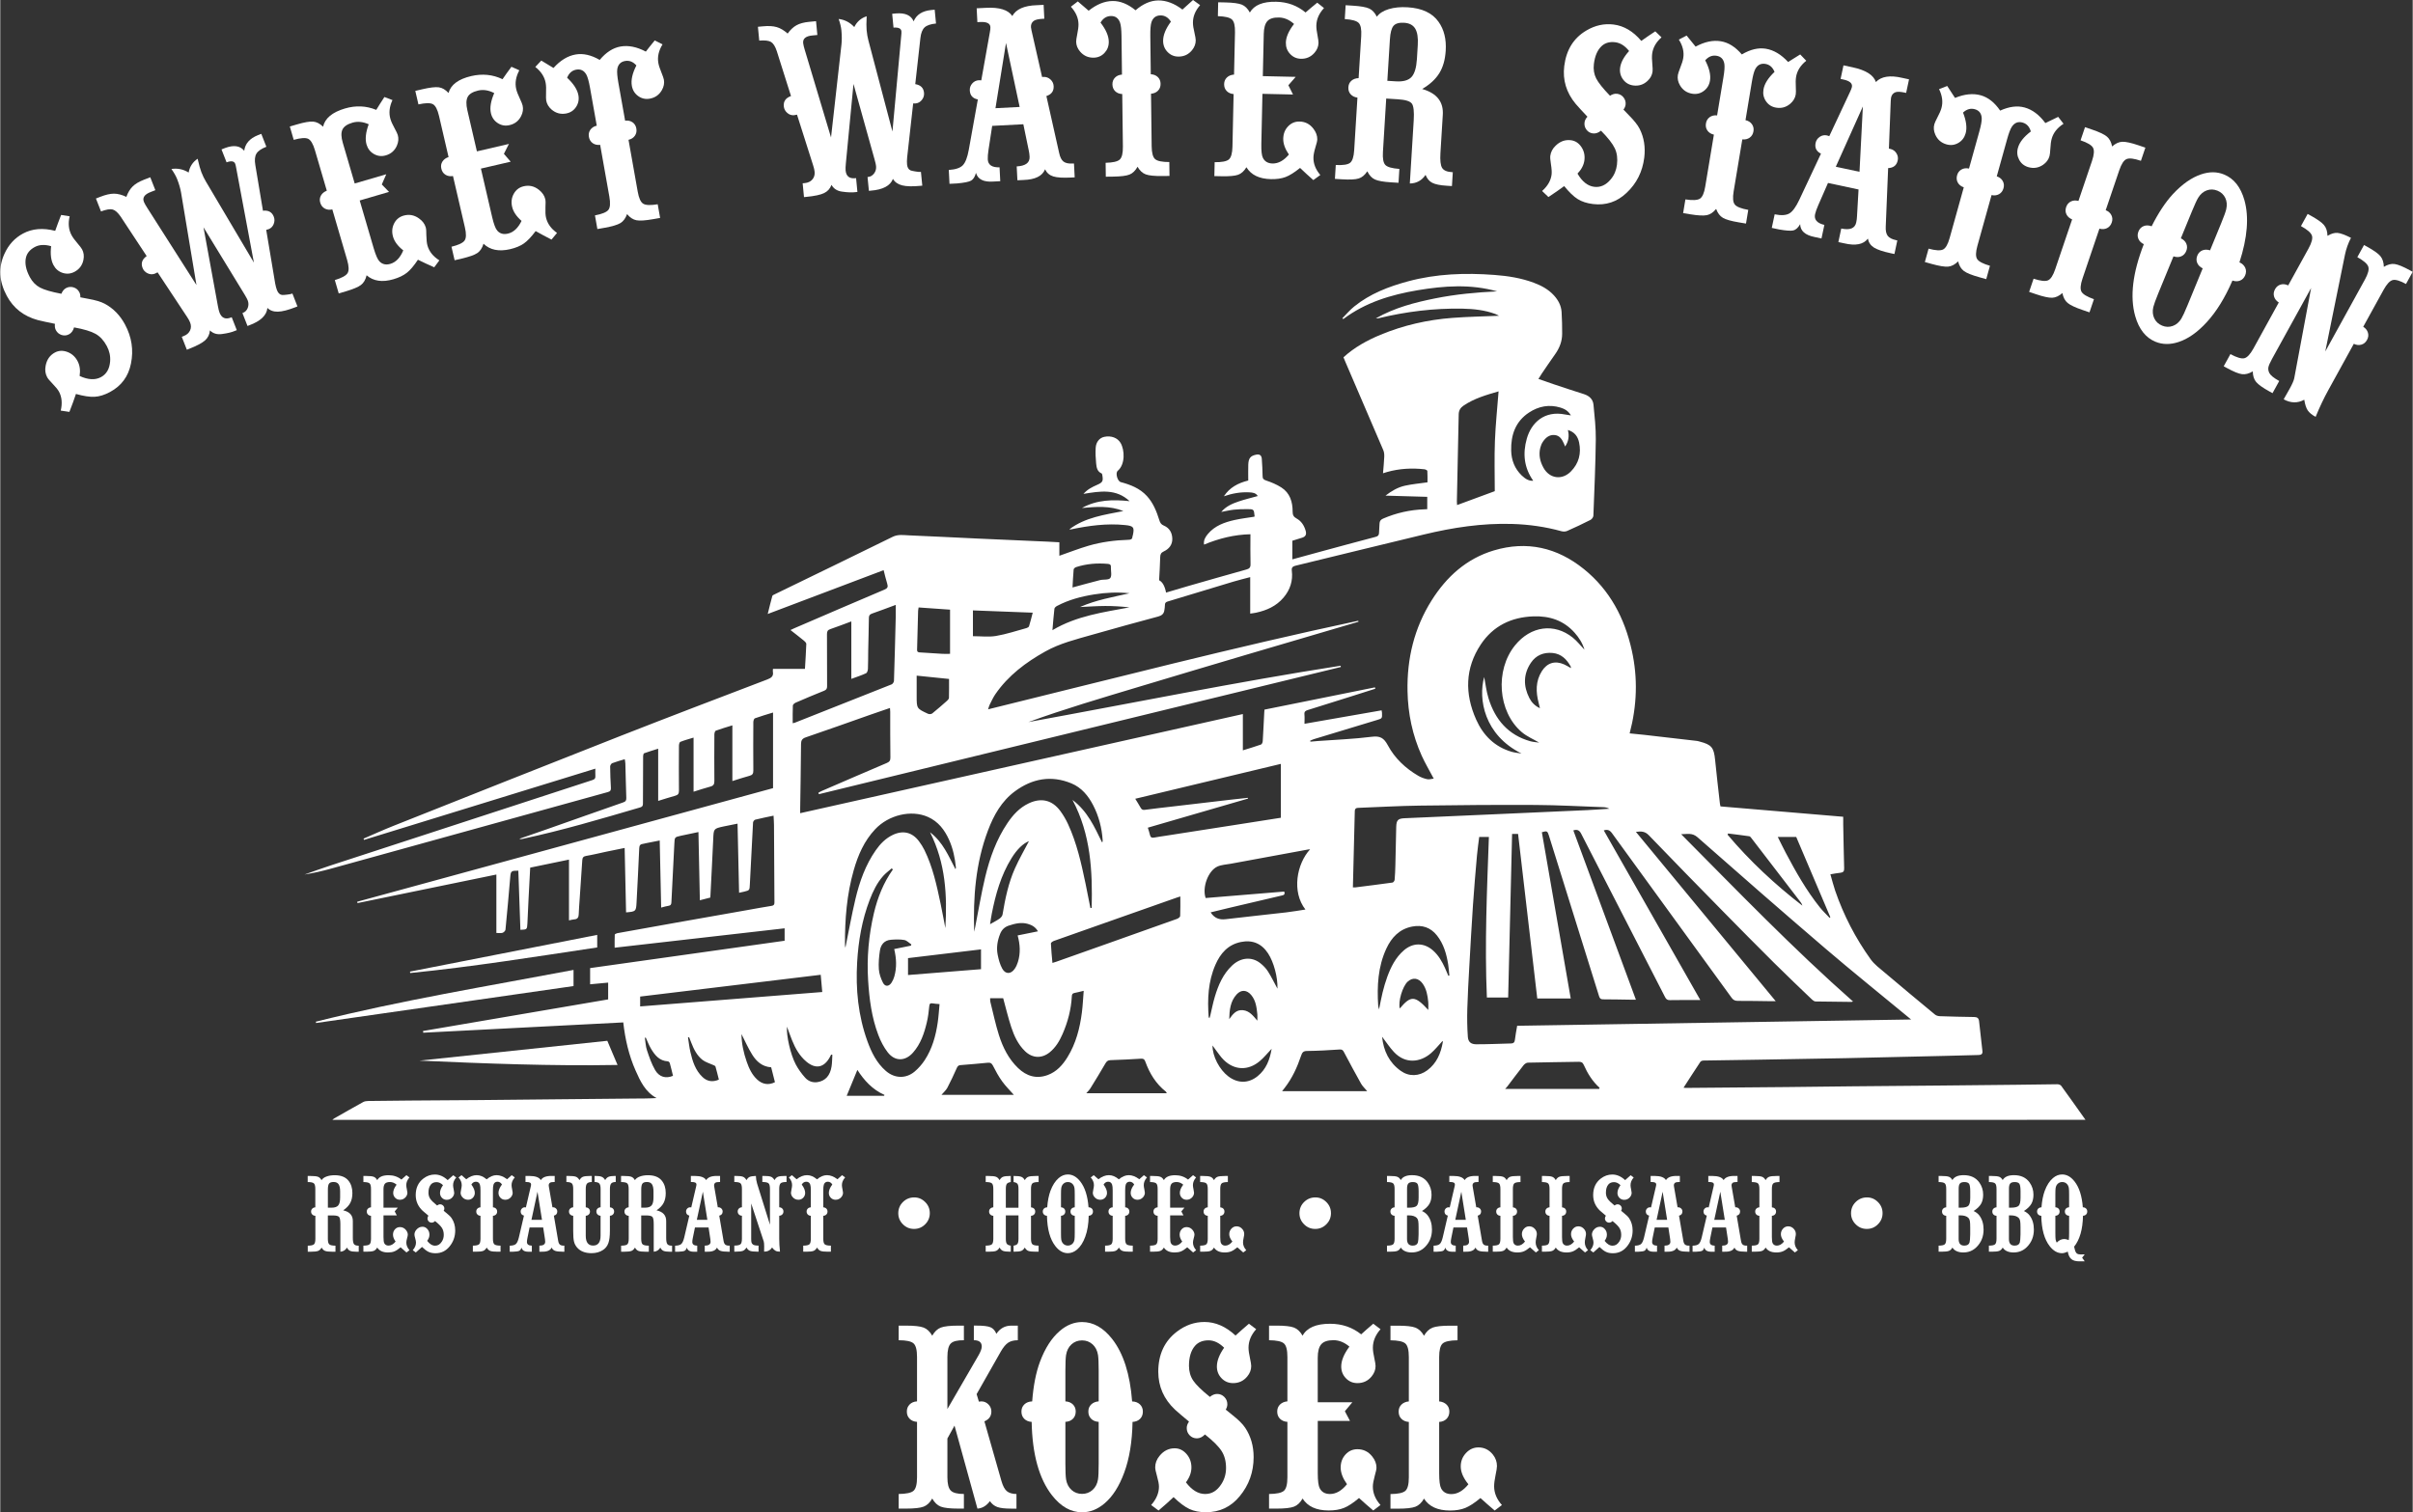 <?xml version="1.0" encoding="UTF-8"?>
<svg id="Ebene_1" data-name="Ebene 1" xmlns="http://www.w3.org/2000/svg" width="28.84cm" height="18.08cm" viewBox="0 0 817.38 512.54">
  <rect x="0" y="0" width="817.38" height="512.54" fill="#333333" stroke="none"/>
  <defs>
    <style>
      .cls-1 {
        fill: #fff;
      }
    </style>
  </defs>
  <g>
    <path class="cls-1" d="M577.67,20.46c1.39,2.68,1.93,4.98,1.61,6.88-.25,1.48-.95,2.64-2.12,3.5-1.16,.86-2.47,1.16-3.92,.92-1.82-.3-3.19-1.25-4.12-2.83-.68-1.16-.92-2.34-.72-3.53,.08-.45,.34-1.26,.79-2.41,.54-1.34,.89-2.43,1.03-3.29,.35-2.07-.15-4.17-1.49-6.29l2.63-1.36c1.17,1.39,2.19,2.64,3.05,3.75,3.05-1.65,5.9-2.26,8.57-1.81,2.55,.42,4.92,1.91,7.09,4.46,2.88-1.71,5.6-2.35,8.15-1.93,2.67,.44,5.18,1.94,7.53,4.49,1.18-.77,2.55-1.62,4.1-2.56l2.05,2.14c-1.96,1.57-3.1,3.39-3.45,5.47-.14,.85-.17,2-.09,3.44,.06,1.21,.05,2.05-.03,2.53-.2,1.19-.81,2.23-1.83,3.11-1.4,1.2-3,1.65-4.82,1.34-1.45-.24-2.58-.95-3.41-2.14-.82-1.19-1.11-2.52-.87-4,.32-1.93,1.57-3.92,3.75-5.98-.64-1.57-1.68-2.47-3.09-2.7-1.53-.25-2.68,.33-3.44,1.75-.43,.83-.82,2.29-1.16,4.36l-2.15,12.95c.96,.22,1.68,.67,2.18,1.37,.5,.7,.67,1.5,.52,2.41-.16,.94-.58,1.65-1.28,2.15-.7,.5-1.53,.69-2.5,.59l-2.93,17.59c-.37,2.21-.24,3.71,.39,4.49,.63,.78,2.15,1.38,4.56,1.81l-.77,4.64-2.39-.4c-2.61-.43-4.42-.95-5.43-1.54-1.01-.59-1.78-1.6-2.3-3.03-.96,1.18-2.01,1.89-3.16,2.12-1.15,.23-3.03,.13-5.64-.3l-2.38-.4,.77-4.64c2.42,.37,4.05,.29,4.9-.24,.85-.53,1.46-1.9,1.82-4.12l2.93-17.59c-.96-.22-1.68-.67-2.18-1.37-.5-.7-.67-1.51-.51-2.45,.15-.91,.58-1.61,1.27-2.11s1.53-.69,2.51-.59l2.15-12.95c.35-2.07,.45-3.57,.31-4.5-.26-1.59-1.14-2.51-2.65-2.76-1.45-.24-2.73,.28-3.85,1.55Z"/>
    <g>
      <path class="cls-1" d="M25.64,133.51c-.56,1.7-1.29,3.73-2.22,6.09l-2.93-.44c.57-2.46,.38-4.59-.59-6.4-.38-.71-1.12-1.62-2.21-2.74-.94-.96-1.54-1.69-1.8-2.17-.63-1.17-.8-2.46-.52-3.89,.39-2.07,1.43-3.56,3.13-4.48,1.29-.69,2.7-.76,4.21-.2,1.51,.56,2.67,1.59,3.47,3.09,.76,1.42,1,3.11,.71,5.06,2.86,1.31,5.26,1.44,7.22,.39,1.88-1.01,2.91-2.79,3.11-5.34,.14-1.81-.24-3.55-1.14-5.22-1.01-1.88-2.27-3.25-3.8-4.11-1.53-.86-3.95-1.59-7.28-2.19-.31,1.12-.88,1.89-1.69,2.33-.81,.44-1.65,.52-2.51,.25-.86-.27-1.51-.81-1.95-1.62-.33-.61-.44-1.33-.33-2.17-2.53-.51-4.45-.93-5.77-1.26-4.78-1.29-8.29-4.03-10.54-8.21-2.63-4.89-2.9-9.63-.82-14.21,1.4-3.11,3.51-5.42,6.33-6.93,3.12-1.67,6.75-1.97,10.89-.9,.62-1.77,1.29-3.57,2.01-5.39l2.89,.46c-.57,2.4-.36,4.54,.65,6.41,.41,.76,1.09,1.69,2.03,2.78,.79,.92,1.3,1.59,1.53,2.02,.57,1.06,.72,2.26,.45,3.58-.37,1.8-1.37,3.14-2.99,4.01-1.29,.69-2.63,.82-4.01,.39-1.38-.44-2.42-1.31-3.13-2.63-.86-1.6-1.13-3.74-.81-6.43-2.17-.63-4.01-.54-5.54,.28-1.65,.89-2.65,2.09-3,3.62-.43,1.93,.01,4.13,1.33,6.59,.86,1.6,2.01,2.78,3.45,3.54,1.44,.76,3.85,1.46,7.23,2.1,.36-.91,.89-1.56,1.6-1.94,.79-.42,1.62-.5,2.5-.24,.88,.26,1.53,.8,1.97,1.61,.27,.51,.39,1.1,.36,1.77,1.28,.26,2.14,.42,2.56,.49,2.52,.44,4.43,1,5.71,1.69,2.89,1.55,5.18,3.9,6.87,7.04,2.27,4.24,2.94,8.65,2.01,13.23-.86,4.35-3.24,7.57-7.12,9.65-1.83,.98-3.55,1.52-5.19,1.61-1.63,.09-3.74-.23-6.33-.96Z"/>
      <path class="cls-1" d="M53.28,92.31c-.38,.21-.68,.36-.89,.44-.8,.31-1.62,.28-2.45-.11-.83-.39-1.41-.99-1.73-1.83-.62-1.58-.16-2.92,1.39-4.02l-8.79-13.34c-.95-1.39-1.85-2.2-2.72-2.44-.86-.23-2.19-.02-3.96,.65l-1.72-4.38,1.49-.58c1.79-.7,3.33-1.06,4.61-1.06,1.28,0,2.68,.36,4.21,1.09,.53-1.48,1.24-2.65,2.12-3.52,.88-.87,2.12-1.62,3.73-2.25l2.25-.88,1.72,4.38-1.49,.58c-2.24,.84-3.01,2.01-2.33,3.51,.25,.55,.6,1.17,1.05,1.86l16.7,26.2-5.21-31.3c-.24-1.39-.67-2.9-1.31-4.54-.43-1.1-1.09-2.26-1.97-3.49,2.03-.33,3.98,.06,5.84,1.19,.36-2,1.38-3.55,3.04-4.67,.48,2.1,.9,3.6,1.26,4.52,.47,1.21,.98,2.26,1.52,3.16l16.29,27.52-6.03-32.23c-.09-.55-.2-.97-.31-1.27-.36-.91-1.33-1.07-2.92-.48l-1.72-4.38,1.25-.49c2.92-1.08,5.06-.76,6.45,.95,.3-2.4,1.83-4.16,4.61-5.28l1.17-.46,1.72,4.38c-1.72,.67-2.84,1.45-3.37,2.34-.53,.89-.66,2.17-.37,3.85l2.59,15.49c1.83-.22,3.05,.45,3.66,2,.33,.83,.31,1.67-.03,2.52-.35,.85-.92,1.43-1.73,1.74-.19,.07-.45,.15-.8,.22l3.04,18.19c.17,.89,.37,1.65,.61,2.27,.38,.96,.94,1.5,1.7,1.61,.23,.03,.77,0,1.61-.1,.84-.1,1.39-.19,1.63-.29l.28-.11,1.71,4.38-.6,.24c-2.52,.99-4.52,1.5-6,1.54-1.48,.04-2.68-.38-3.58-1.27-.23,2.5-2.29,4.47-6.18,5.9l-.56,.22-1.72-4.38,.16-.06c.78-.3,1.33-.87,1.65-1.71,.32-.84,.31-1.7-.04-2.58-.15-.38-.49-1.01-1.03-1.92l-13.93-22.79,4.87,26.65c.18,1.01,.37,1.77,.57,2.28,.71,1.82,2,2.37,3.84,1.65l.28-.11,1.72,4.38-.56,.22c-1.05,.47-2.53,.84-4.44,1.09-1.66,.25-3.03-.16-4.1-1.22-.11,1.37-.67,2.5-1.66,3.39-1,.89-2.82,1.85-5.48,2.89l-.68,.27-1.72-4.38,.68-.27c1.02-.4,1.72-1.02,2.12-1.87s.4-1.76,.02-2.72c-.21-.54-.54-1.15-1-1.84l-10.01-15.14Z"/>
      <path class="cls-1" d="M127.38,37.25c.77-1.27,1.69-2.73,2.77-4.37l2.73,1.04c-1.05,2.26-1.28,4.39-.69,6.41,.24,.83,.71,1.88,1.41,3.14,.58,1.06,.94,1.82,1.08,2.29,.34,1.16,.24,2.36-.3,3.6-.74,1.69-1.99,2.79-3.76,3.3-1.41,.41-2.74,.26-4-.45-1.26-.71-2.1-1.79-2.52-3.22-.53-1.82-.29-4.11,.73-6.87-1.94-.87-3.77-1.05-5.51-.54-1.77,.52-2.9,1.3-3.39,2.34-.49,1.04-.45,2.55,.13,4.51l4.03,13.76,10.69-3.13-1.51,3.46,2.45,2.52-9.94,2.91,4.73,16.16c.7,2.38,1.36,3.88,1.99,4.5,.95,.98,2.17,1.25,3.66,.82,1.88-.55,3.34-2.07,4.38-4.57-1.83-1.44-2.98-2.97-3.45-4.57-.47-1.6-.37-3.09,.31-4.48,.67-1.38,1.74-2.29,3.21-2.72,1.85-.54,3.59-.24,5.21,.9,1.21,.85,1.98,1.86,2.33,3.05,.15,.5,.22,1.41,.21,2.73,.03,1.52,.16,2.68,.39,3.49,.59,2.02,1.93,3.68,4.02,4.98l-1.74,2.35c-1.93-.84-3.77-1.7-5.52-2.57-1.35,2.05-2.61,3.52-3.76,4.43-1.16,.91-2.66,1.64-4.51,2.18-3.79,1.11-6.82,.67-9.12-1.33-.35,1.48-.99,2.58-1.92,3.28-.93,.71-2.67,1.43-5.21,2.18l-2.32,.68-1.32-4.52c2.34-.71,3.78-1.5,4.31-2.34,.53-.85,.48-2.35-.15-4.5l-5.01-17.11c-.96,.22-1.81,.12-2.56-.29s-1.26-1.07-1.53-1.98c-.26-.88-.18-1.69,.23-2.43,.42-.74,1.08-1.28,1.99-1.64l-4.02-13.72c-.63-2.15-1.4-3.44-2.3-3.87-.9-.42-2.53-.31-4.89,.35l-1.32-4.52,2.32-.68c2.54-.75,4.4-1.07,5.56-.98s2.3,.67,3.39,1.73c.63-2.85,3.11-4.91,7.41-6.18,3.67-1.08,7.2-.92,10.57,.46Z"/>
      <path class="cls-1" d="M170.18,26.83c.84-1.23,1.84-2.63,3.01-4.2l2.67,1.2c-1.17,2.19-1.53,4.31-1.05,6.36,.19,.84,.61,1.91,1.23,3.22,.52,1.09,.83,1.88,.94,2.35,.27,1.18,.11,2.37-.5,3.57-.83,1.64-2.14,2.67-3.94,3.08-1.43,.33-2.75,.11-3.97-.68s-1.99-1.9-2.33-3.36c-.43-1.85-.05-4.12,1.12-6.82-1.88-.98-3.71-1.27-5.47-.86-1.79,.42-2.97,1.13-3.51,2.14s-.59,2.52-.13,4.51l3.24,13.96,10.85-2.52-1.7,3.36,2.3,2.66-10.09,2.34,3.8,16.4c.56,2.41,1.14,3.95,1.73,4.61,.89,1.04,2.09,1.38,3.61,1.03,1.91-.44,3.45-1.88,4.63-4.31-1.75-1.54-2.81-3.13-3.19-4.76-.38-1.63-.19-3.11,.56-4.45,.75-1.34,1.87-2.18,3.36-2.53,1.88-.44,3.6-.04,5.15,1.2,1.16,.91,1.88,1.97,2.16,3.18,.12,.5,.14,1.42,.06,2.73-.06,1.52,0,2.69,.19,3.5,.47,2.05,1.72,3.78,3.73,5.21l-1.87,2.25c-1.88-.95-3.67-1.91-5.37-2.88-1.47,1.96-2.8,3.37-4.01,4.21-1.21,.84-2.75,1.48-4.63,1.92-3.84,.89-6.85,.27-9.03-1.85-.43,1.46-1.13,2.52-2.1,3.17-.97,.65-2.75,1.28-5.33,1.88l-2.36,.55-1.06-4.58c2.38-.58,3.85-1.28,4.43-2.09s.62-2.31,.11-4.5l-4.03-17.37c-.97,.16-1.81,.02-2.54-.43-.73-.45-1.2-1.14-1.41-2.07-.21-.9-.08-1.7,.37-2.41,.46-.71,1.15-1.22,2.08-1.52l-3.23-13.92c-.51-2.19-1.2-3.52-2.08-4-.88-.48-2.51-.45-4.9,.07l-1.06-4.58,2.36-.55c2.58-.6,4.45-.82,5.61-.66,1.16,.16,2.25,.8,3.28,1.92,.79-2.81,3.38-4.73,7.75-5.74,3.73-.86,7.24-.51,10.53,1.06Z"/>
      <path class="cls-1" d="M192.06,26.35c2.21,2.06,3.48,4.04,3.82,5.94,.26,1.47-.01,2.81-.82,4-.81,1.2-1.94,1.92-3.38,2.18-1.81,.32-3.42-.11-4.83-1.29-1.03-.87-1.65-1.9-1.87-3.09-.08-.45-.1-1.3-.06-2.53,.07-1.44,.02-2.59-.13-3.44-.37-2.07-1.54-3.88-3.51-5.43l2.03-2.16c1.57,.92,2.94,1.76,4.13,2.51,2.32-2.58,4.81-4.1,7.48-4.57,2.55-.45,5.28,.16,8.18,1.84,2.14-2.57,4.49-4.09,7.04-4.54,2.66-.47,5.53,.1,8.59,1.72,.85-1.12,1.86-2.38,3.01-3.78l2.65,1.33c-1.32,2.14-1.79,4.24-1.42,6.31,.15,.85,.51,1.94,1.06,3.27,.46,1.12,.73,1.92,.82,2.4,.21,1.19-.02,2.37-.69,3.54-.92,1.6-2.28,2.55-4.09,2.88-1.45,.26-2.76-.04-3.93-.88-1.17-.84-1.89-2-2.15-3.48-.34-1.93,.17-4.23,1.54-6.9-1.13-1.26-2.4-1.76-3.82-1.51-1.53,.27-2.42,1.21-2.66,2.8-.13,.93,0,2.43,.36,4.5l2.3,12.92c.97-.11,1.81,.07,2.51,.56,.7,.49,1.13,1.19,1.29,2.09,.17,.94,0,1.75-.49,2.46-.49,.7-1.21,1.17-2.16,1.39l3.12,17.56c.39,2.21,1.01,3.58,1.87,4.1,.85,.52,2.49,.58,4.9,.18l.82,4.63-2.38,.42c-2.61,.46-4.49,.59-5.64,.37-1.15-.22-2.21-.92-3.18-2.09-.51,1.43-1.26,2.45-2.26,3.05-1,.6-2.81,1.14-5.42,1.6l-2.38,.42-.82-4.63c2.4-.46,3.92-1.08,4.54-1.86,.62-.78,.73-2.28,.34-4.49l-3.12-17.56c-.97,.11-1.81-.07-2.51-.56-.7-.49-1.13-1.2-1.3-2.14-.16-.91,0-1.71,.49-2.41,.49-.7,1.21-1.17,2.17-1.39l-2.3-12.92c-.37-2.07-.77-3.52-1.21-4.35-.78-1.41-1.92-1.98-3.42-1.72-1.45,.26-2.48,1.17-3.11,2.75Z"/>
      <path class="cls-1" d="M269.95,38.86c-.42,.1-.75,.16-.98,.18-.86,.08-1.64-.17-2.33-.77-.69-.6-1.08-1.34-1.17-2.23-.16-1.69,.65-2.85,2.44-3.49l-4.82-15.24c-.53-1.6-1.18-2.62-1.95-3.09-.77-.46-2.1-.61-3.99-.46l-.45-4.68,1.59-.15c1.92-.19,3.5-.11,4.73,.24,1.23,.34,2.48,1.08,3.75,2.2,.92-1.27,1.92-2.21,3-2.81,1.08-.6,2.49-.98,4.21-1.15l2.41-.23,.45,4.68-1.59,.15c-2.38,.2-3.45,1.12-3.2,2.74,.09,.6,.25,1.29,.5,2.08l8.92,29.76,3.54-31.53c.15-1.4,.14-2.98-.02-4.73-.11-1.17-.43-2.47-.94-3.9,2.05,.24,3.81,1.15,5.3,2.74,.89-1.82,2.29-3.04,4.2-3.66-.11,2.15-.12,3.71-.02,4.69,.12,1.29,.32,2.44,.59,3.46l8.16,30.92,2.99-32.65c.06-.55,.08-.99,.05-1.31-.09-.97-.99-1.39-2.68-1.26l-.45-4.68,1.33-.13c3.1-.24,5.08,.65,5.94,2.68,.94-2.23,2.9-3.51,5.88-3.82l1.25-.12,.45,4.68c-1.83,.18-3.13,.62-3.88,1.33-.75,.71-1.22,1.91-1.41,3.61l-1.74,15.61c1.82,.29,2.81,1.26,2.97,2.92,.09,.89-.15,1.69-.72,2.41-.57,.72-1.28,1.12-2.14,1.21-.2,.02-.48,.02-.82,0l-2.04,18.33c-.08,.91-.1,1.69-.03,2.35,.1,1.03,.5,1.7,1.19,2.01,.21,.09,.74,.21,1.57,.35,.84,.14,1.38,.19,1.64,.17l.3-.03,.46,4.68-.64,.06c-2.69,.26-4.76,.21-6.2-.16-1.44-.37-2.47-1.1-3.1-2.19-.9,2.34-3.42,3.67-7.55,3.99l-.6,.06-.46-4.68,.17-.02c.83-.08,1.52-.48,2.05-1.2,.54-.72,.76-1.55,.67-2.49-.04-.4-.19-1.11-.47-2.12l-7.18-25.72-2.59,26.97c-.1,1.02-.13,1.81-.08,2.35,.19,1.95,1.27,2.83,3.25,2.63l.3-.03,.45,4.68-.6,.06c-1.14,.17-2.67,.11-4.57-.16-1.67-.21-2.87-.98-3.61-2.3-.48,1.29-1.32,2.23-2.53,2.8-1.2,.58-3.22,1.01-6.06,1.28l-.73,.07-.45-4.68,.73-.07c1.09-.11,1.94-.51,2.55-1.22,.61-.71,.87-1.58,.77-2.61-.05-.57-.21-1.25-.46-2.04l-5.5-17.3Z"/>
      <path class="cls-1" d="M331.2,33.7c-1.72-.34-2.62-1.36-2.71-3.06-.05-.89,.23-1.68,.83-2.36,.6-.68,1.34-1.04,2.24-1.09,.2-.01,.48,0,.82,.04l2.92-16.36c.14-.7,.19-1.26,.17-1.69-.07-1.26-1.23-1.84-3.5-1.72l-.91,.05-.24-4.7,3.15-.16c4.57-.24,7.54,.69,8.92,2.78,1.26-2.31,4.03-3.54,8.28-3.67l2.33-.12,.24,4.7-.52,.03c-1.52,.08-2.55,.32-3.08,.72-.67,.5-.97,1.2-.93,2.12,.01,.23,.08,.6,.19,1.11l3.58,15.77c.17,0,.33-.02,.47-.02,.89-.05,1.68,.24,2.36,.85,.68,.61,1.04,1.37,1.09,2.26,.09,1.7-.73,2.82-2.46,3.37l4.32,19.27c.3,1.43,.79,2.4,1.47,2.93,.68,.53,1.72,.75,3.13,.68l.43-.02,.24,4.7-1.17,.06c-2.79,.14-4.82,.02-6.09-.38-1.27-.39-2.2-1.2-2.78-2.41-.92,2.3-3.36,3.5-7.34,3.62l-2.03,.1-.24-4.7c3.02-.16,4.47-1.25,4.37-3.29-.04-.75-.13-1.45-.28-2.1l-1.84-8.9-10.56,.55-1.23,8.06c-.22,1.39-.3,2.5-.26,3.3,.1,1.87,1.42,2.77,3.99,2.69l.24,4.7-2.37,.12c-3.27,.23-5.23-.75-5.86-2.94-.36,1.34-.92,2.22-1.68,2.64-.76,.41-2.34,.73-4.75,.94l-2.54,.13-.24-4.7c2.27-.15,3.85-.67,4.74-1.58,.89-.91,1.57-2.68,2.04-5.29l3.06-17.02Zm14.18,2.55l-4.62-21.68-3.57,22.1,8.19-.42Z"/>
      <path class="cls-1" d="M372.78,7.64c1.84,2.4,2.78,4.56,2.8,6.49,.02,1.5-.47,2.77-1.46,3.82-.99,1.05-2.23,1.58-3.69,1.6-1.84,.02-3.36-.66-4.56-2.06-.88-1.02-1.32-2.14-1.34-3.35,0-.46,.11-1.3,.36-2.51,.3-1.41,.44-2.55,.43-3.42-.03-2.1-.89-4.08-2.58-5.93l2.35-1.8c1.4,1.16,2.62,2.21,3.67,3.15,2.71-2.16,5.41-3.26,8.12-3.29,2.59-.03,5.18,1.02,7.77,3.14,2.54-2.19,5.1-3.3,7.69-3.33,2.71-.03,5.44,1,8.2,3.09,1.02-.96,2.22-2.04,3.59-3.24l2.4,1.74c-1.65,1.89-2.46,3.89-2.43,5.99,0,.86,.18,2,.52,3.4,.27,1.18,.41,2.01,.42,2.5,.01,1.21-.4,2.34-1.25,3.38-1.16,1.43-2.67,2.15-4.51,2.17-1.47,.02-2.71-.48-3.73-1.51-1.02-1.02-1.54-2.28-1.56-3.78-.02-1.96,.86-4.14,2.64-6.55-.91-1.43-2.08-2.13-3.52-2.12-1.55,.02-2.58,.79-3.08,2.33-.28,.9-.4,2.39-.38,4.49l.16,13.12c.98,.05,1.77,.37,2.39,.96,.61,.6,.92,1.36,.93,2.28,.01,.95-.28,1.73-.88,2.34-.6,.61-1.39,.95-2.36,1.02l.22,17.83c.03,2.25,.42,3.69,1.18,4.35,.76,.65,2.36,.98,4.8,.98l.06,4.71-2.42,.03c-2.65,.03-4.52-.15-5.62-.56-1.1-.4-2.03-1.26-2.79-2.58-.73,1.33-1.64,2.22-2.73,2.65-1.09,.43-2.96,.66-5.6,.69l-2.42,.03-.06-4.71c2.45-.06,4.04-.42,4.78-1.1,.74-.67,1.1-2.13,1.07-4.37l-.22-17.83c-.98-.05-1.78-.37-2.39-.96-.61-.6-.92-1.37-.94-2.32-.01-.92,.28-1.69,.88-2.3,.6-.61,1.38-.95,2.36-1.02l-.16-13.12c-.03-2.1-.19-3.6-.49-4.48-.54-1.52-1.57-2.27-3.09-2.25-1.47,.02-2.64,.75-3.51,2.2Z"/>
      <path class="cls-1" d="M442.25,4.23c1.12-.98,2.44-2.09,3.96-3.32l2.29,1.82c-1.68,1.83-2.55,3.8-2.59,5.9-.02,.86,.11,2,.4,3.42,.23,1.19,.34,2.02,.33,2.51-.03,1.21-.48,2.32-1.37,3.34-1.21,1.38-2.74,2.06-4.58,2.02-1.47-.03-2.69-.58-3.68-1.64-.99-1.06-1.46-2.33-1.43-3.83,.04-1.9,.97-4.01,2.77-6.33-1.58-1.42-3.28-2.15-5.09-2.19-1.84-.04-3.15,.36-3.93,1.21-.78,.85-1.2,2.29-1.24,4.33l-.32,14.33,11.14,.25-2.48,2.84,1.57,3.14-10.36-.23-.37,16.83c-.05,2.48,.12,4.1,.54,4.89,.61,1.22,1.69,1.85,3.24,1.89,1.96,.04,3.81-.97,5.55-3.03-1.31-1.93-1.95-3.73-1.91-5.4,.04-1.67,.58-3.06,1.65-4.17,1.06-1.11,2.35-1.65,3.88-1.62,1.93,.04,3.49,.85,4.7,2.44,.89,1.17,1.33,2.38,1.3,3.61-.01,.52-.22,1.41-.62,2.66-.44,1.46-.66,2.61-.68,3.44-.05,2.1,.73,4.09,2.33,5.97l-2.37,1.72c-1.58-1.39-3.08-2.76-4.49-4.12-1.91,1.54-3.55,2.57-4.93,3.09-1.38,.52-3.03,.75-4.96,.71-3.94-.09-6.71-1.43-8.29-4.03-.78,1.31-1.72,2.16-2.82,2.55-1.1,.39-2.98,.56-5.62,.5l-2.42-.05,.1-4.71c2.45,.03,4.05-.29,4.81-.93,.76-.65,1.17-2.09,1.22-4.33l.39-17.83c-.98-.08-1.76-.43-2.35-1.04-.59-.62-.88-1.4-.86-2.35,.02-.92,.34-1.67,.96-2.25,.62-.58,1.42-.9,2.4-.96l.32-14.29c.05-2.24-.29-3.71-1.03-4.38-.73-.68-2.32-1.06-4.77-1.14l.1-4.7,2.42,.05c2.65,.06,4.51,.31,5.6,.75,1.08,.44,1.99,1.33,2.71,2.67,1.47-2.53,4.44-3.75,8.93-3.65,3.83,.08,7.14,1.29,9.94,3.63Z"/>
      <path class="cls-1" d="M459.83,33.08c-.97-.12-1.74-.5-2.31-1.14s-.82-1.44-.76-2.38c.06-.92,.4-1.66,1.04-2.21,.64-.55,1.45-.84,2.43-.87l.88-14.26c.14-2.24-.15-3.72-.85-4.44-.71-.72-2.28-1.16-4.72-1.31l.29-4.7,2.41,.15c2.64,.16,4.5,.49,5.56,.97,1.07,.48,1.93,1.41,2.6,2.78,.85-1.16,2.2-2.02,4.05-2.58,1.85-.56,3.98-.77,6.4-.62,4.88,.3,8.37,1.94,10.47,4.93,1.86,2.62,2.67,5.89,2.42,9.8-.19,3.02-.9,5.55-2.16,7.59-1.25,2.04-3.19,3.83-5.82,5.37,5.02,1.43,7.34,4.42,6.98,8.95l-.79,12.8c-.15,2.44,.04,4.1,.56,4.97,.52,.87,1.62,1.35,3.28,1.46,.03,0,.14,0,.35,.02l-.29,4.7-1.77-.11c-2.24-.14-3.87-.47-4.89-.99s-1.78-1.42-2.28-2.69c-1.27,1.91-3.05,2.88-5.33,2.92l1.32-21.38c.18-2.99-.03-4.89-.64-5.71-.61-.82-2.21-1.3-4.8-1.46l-3.88-.24-1.11,18.1c-.14,2.24,.14,3.71,.83,4.42,.69,.71,2.27,1.15,4.74,1.33l-.29,4.7-2.46-.15c-2.62-.16-4.46-.48-5.52-.97-1.07-.48-1.93-1.41-2.6-2.78-.83,1.28-1.8,2.09-2.92,2.44-1.12,.35-3,.44-5.64,.28l-2.41-.15,.29-4.7c2.44,.12,4.06-.12,4.85-.74,.79-.62,1.25-2.04,1.39-4.28l1.1-17.8Zm10.13-5.69l2.93,.18c2.44,.15,4.19-.33,5.24-1.45,1.05-1.12,1.66-3.14,1.85-6.07l.29-4.74c.16-2.53-.13-4.4-.87-5.61-.73-1.21-1.98-1.87-3.73-1.98-1.72-.11-2.93,.24-3.61,1.03-.68,.79-1.09,2.33-1.23,4.6l-.87,14.05Z"/>
      <path class="cls-1" d="M529.87,63.08c-1.44,1.07-3.21,2.3-5.33,3.7l-2.14-2.05c1.89-1.68,2.96-3.54,3.21-5.57,.1-.8,.03-1.97-.22-3.51-.21-1.33-.29-2.27-.22-2.81,.16-1.31,.77-2.47,1.82-3.47,1.51-1.47,3.23-2.08,5.14-1.85,1.46,.18,2.64,.93,3.55,2.26,.91,1.33,1.26,2.84,1.05,4.52-.2,1.6-.98,3.11-2.34,4.54,1.58,2.72,3.47,4.21,5.67,4.48,2.11,.26,3.99-.6,5.62-2.57,1.16-1.39,1.85-3.04,2.08-4.92,.26-2.11,.02-3.96-.73-5.55-.75-1.59-2.31-3.58-4.68-5.99-.9,.73-1.81,1.04-2.73,.93-.91-.11-1.65-.53-2.19-1.25-.55-.72-.77-1.54-.66-2.45,.08-.69,.41-1.34,.98-1.97-1.77-1.87-3.1-3.32-3.99-4.36-3.16-3.81-4.44-8.07-3.86-12.79,.68-5.51,3.19-9.54,7.53-12.08,2.94-1.73,5.99-2.4,9.16-2.01,3.51,.43,6.65,2.28,9.41,5.55,1.53-1.09,3.11-2.17,4.75-3.24l2.1,2.04c-1.85,1.63-2.91,3.5-3.17,5.61-.1,.86-.09,2.01,.06,3.44,.11,1.2,.14,2.05,.08,2.53-.15,1.2-.71,2.26-1.7,3.18-1.34,1.26-2.93,1.77-4.76,1.55-1.46-.18-2.62-.84-3.5-2-.87-1.15-1.22-2.47-1.04-3.96,.22-1.8,1.24-3.71,3.05-5.72-1.41-1.77-2.97-2.76-4.68-2.97-1.86-.23-3.37,.18-4.54,1.22-1.47,1.33-2.37,3.38-2.71,6.15-.22,1.8,.04,3.43,.77,4.88,.74,1.45,2.3,3.41,4.69,5.88,.82-.54,1.63-.76,2.43-.66,.88,.11,1.61,.52,2.17,1.25,.56,.72,.79,1.54,.68,2.45-.07,.57-.31,1.12-.72,1.65,.9,.95,1.5,1.58,1.81,1.88,1.81,1.82,3.04,3.37,3.69,4.67,1.47,2.94,1.98,6.17,1.55,9.72-.59,4.77-2.59,8.76-6,11.96-3.22,3.06-7.01,4.31-11.38,3.78-2.06-.25-3.78-.81-5.17-1.68-1.39-.87-2.92-2.35-4.61-4.44Z"/>
      <path class="cls-1" d="M616.9,52.09c-1.57-.78-2.18-1.99-1.83-3.66,.19-.87,.66-1.56,1.41-2.06,.75-.5,1.57-.66,2.44-.47,.2,.04,.46,.13,.78,.25l7.05-15.05c.31-.64,.51-1.17,.61-1.59,.26-1.24-.72-2.1-2.94-2.57l-.89-.19,.98-4.6,3.08,.66c4.48,.95,7.11,2.62,7.9,4.99,1.82-1.91,4.8-2.38,8.95-1.4l2.28,.49-.98,4.6-.51-.11c-1.49-.32-2.54-.35-3.16-.1-.77,.31-1.25,.91-1.44,1.81-.05,.23-.08,.6-.11,1.12l-.62,16.16c.17,.04,.32,.07,.46,.1,.87,.19,1.56,.66,2.06,1.43,.5,.77,.65,1.59,.47,2.46-.35,1.66-1.44,2.53-3.25,2.62l-.81,19.74c-.08,1.46,.15,2.53,.66,3.21,.52,.68,1.46,1.17,2.84,1.47,.11,.02,.25,.05,.42,.09l-.98,4.6-1.14-.24c-2.73-.58-4.66-1.23-5.79-1.94-1.13-.71-1.82-1.73-2.07-3.04-1.48,1.98-4.16,2.51-8.02,1.6l-1.98-.42,.98-4.6c2.96,.63,4.65-.05,5.07-2.05,.16-.73,.25-1.43,.27-2.11l.52-9.07-10.35-2.21-3.27,7.47c-.57,1.29-.94,2.33-1.11,3.12-.39,1.83,.66,3.04,3.15,3.63l-.98,4.6-2.32-.5c-3.22-.63-4.85-2.08-4.9-4.35-.7,1.2-1.47,1.91-2.3,2.11-.84,.2-2.45,.1-4.83-.32l-2.49-.53,.98-4.6c2.23,.45,3.89,.34,4.99-.31,1.09-.65,2.21-2.18,3.34-4.58l7.35-15.65Zm13.04,6.13l1.14-22.14-9.17,20.43,8.02,1.71Z"/>
      <path class="cls-1" d="M665.03,38.18c1.1,2.82,1.39,5.15,.87,7.01-.4,1.44-1.23,2.53-2.47,3.25-1.25,.73-2.58,.89-3.99,.5-1.78-.5-3.04-1.58-3.8-3.26-.55-1.23-.67-2.43-.34-3.59,.12-.44,.47-1.21,1.04-2.31,.68-1.27,1.14-2.33,1.37-3.16,.56-2.02,.29-4.16-.81-6.41l2.76-1.07c1.01,1.51,1.89,2.86,2.64,4.05,3.21-1.32,6.11-1.61,8.72-.89,2.5,.7,4.69,2.43,6.58,5.19,3.05-1.39,5.82-1.74,8.31-1.05,2.61,.73,4.94,2.48,7,5.27,1.25-.64,2.7-1.34,4.35-2.1l1.81,2.34c-2.11,1.36-3.45,3.04-4.01,5.07-.23,.83-.39,1.97-.46,3.41-.07,1.21-.17,2.05-.3,2.52-.33,1.16-1.04,2.13-2.15,2.9-1.52,1.04-3.16,1.32-4.94,.82-1.41-.39-2.47-1.22-3.16-2.49-.69-1.27-.84-2.62-.43-4.07,.52-1.88,1.98-3.73,4.37-5.55-.47-1.62-1.4-2.63-2.79-3.02-1.5-.42-2.7,.04-3.61,1.37-.52,.78-1.06,2.19-1.62,4.21l-3.52,12.64c.93,.32,1.6,.85,2.02,1.59,.42,.75,.51,1.56,.26,2.45-.26,.92-.76,1.58-1.5,2-.74,.42-1.6,.53-2.55,.32l-4.79,17.18c-.6,2.16-.63,3.66-.09,4.5,.54,.84,1.99,1.6,4.34,2.28l-1.26,4.53-2.33-.65c-2.55-.71-4.3-1.41-5.24-2.11-.94-.7-1.6-1.78-1.96-3.26-1.08,1.07-2.2,1.67-3.36,1.77-1.17,.11-3.02-.19-5.58-.9l-2.33-.65,1.26-4.53c2.36,.63,4,.72,4.89,.29,.9-.44,1.65-1.74,2.25-3.9l4.79-17.18c-.93-.32-1.6-.85-2.02-1.59s-.5-1.57-.25-2.49c.25-.89,.74-1.54,1.49-1.96,.74-.42,1.59-.53,2.55-.32l3.52-12.64c.56-2.02,.83-3.5,.79-4.44-.09-1.61-.87-2.62-2.34-3.03-1.41-.39-2.74-.02-3.99,1.13Z"/>
      <path class="cls-1" d="M702,74.37c-.91-.37-1.55-.94-1.93-1.7-.38-.77-.42-1.6-.11-2.5,.3-.87,.83-1.5,1.59-1.88,.77-.38,1.62-.44,2.57-.18l4.59-13.54c.72-2.13,.83-3.63,.34-4.51-.49-.88-1.89-1.71-4.21-2.5l1.51-4.46,2.29,.78c2.51,.85,4.21,1.65,5.11,2.4,.9,.75,1.49,1.87,1.78,3.36,1.13-1.01,2.29-1.54,3.46-1.59,1.17-.04,3.01,.36,5.52,1.21l2.29,.78-1.51,4.46c-2.32-.79-3.94-.98-4.87-.58-.93,.4-1.75,1.66-2.47,3.79l-4.59,13.53c.91,.37,1.55,.94,1.93,1.7,.38,.77,.42,1.59,.12,2.46-.3,.9-.84,1.54-1.61,1.92-.77,.38-1.62,.44-2.57,.18l-5.73,16.89c-.72,2.13-.83,3.62-.34,4.49,.5,.87,1.9,1.71,4.21,2.52l-1.51,4.46-2.29-.78c-2.51-.85-4.21-1.65-5.11-2.4-.9-.75-1.49-1.87-1.78-3.36-1.13,1.01-2.29,1.54-3.46,1.59-1.17,.04-3.01-.36-5.52-1.21l-2.29-.78,1.51-4.46c2.33,.76,3.95,.94,4.87,.56,.92-.39,1.74-1.64,2.46-3.77l5.73-16.89Z"/>
      <path class="cls-1" d="M726.24,82.74c-.88-.42-1.49-1.03-1.82-1.82-.33-.79-.31-1.62,.05-2.5,.36-.88,.95-1.48,1.77-1.8,.81-.32,1.71-.29,2.68,.07,2.25-4.49,4.64-8.11,7.17-10.87,3.18-3.42,6.41-5.68,9.68-6.76,2.77-.92,5.34-.89,7.71,.09,3.33,1.37,5.62,4.27,6.88,8.71,1.59,5.66,1.03,12.68-1.69,21.06,.95,.42,1.6,1.03,1.96,1.83,.36,.8,.35,1.64,0,2.52-.36,.88-.94,1.48-1.72,1.81-.79,.33-1.66,.33-2.61,0-2.52,5.84-5.42,10.53-8.68,14.08-3.16,3.46-6.38,5.72-9.64,6.77-2.8,.91-5.38,.87-7.75-.1-3.33-1.37-5.62-4.27-6.88-8.71-1.84-6.51-.87-14.64,2.92-24.38Zm22.48,2.09l3.77-9.19c.93-2.26,1.5-3.83,1.7-4.71,.33-1.42,.23-2.7-.31-3.84-.54-1.14-1.43-1.96-2.65-2.46s-2.43-.54-3.62-.11c-1.19,.43-2.16,1.27-2.92,2.51-.47,.77-1.17,2.29-2.1,4.55l-3.77,9.19c.91,.44,1.53,1.05,1.86,1.84s.32,1.61-.03,2.46c-.36,.88-.94,1.48-1.72,1.81s-1.66,.33-2.61,0l-5.12,12.46c-.93,2.26-1.5,3.85-1.72,4.75-.32,1.39-.21,2.66,.33,3.8,.54,1.14,1.43,1.96,2.65,2.47s2.43,.54,3.62,.11,2.15-1.25,2.9-2.47c.48-.8,1.19-2.33,2.12-4.59l5.12-12.46c-.91-.44-1.53-1.05-1.86-1.84-.33-.79-.31-1.62,.04-2.5,.35-.85,.92-1.43,1.7-1.75,.78-.32,1.66-.32,2.62-.02Z"/>
      <path class="cls-1" d="M788.51,79.92c1.23-.74,2.35-1.06,3.35-.99,1.01,.08,2.54,.64,4.6,1.67-.94,1.82-1.61,3.7-2.02,5.64l-6.69,32.89,13.44-24.39c1.08-1.97,1.46-3.43,1.13-4.38-.33-.95-1.56-2.02-3.71-3.2l2.27-4.12,.95,.52c2.32,1.28,3.85,2.36,4.59,3.25s1.14,2.1,1.18,3.63c1.29-.8,2.52-1.12,3.68-.95s2.89,.88,5.18,2.14l.91,.5-2.27,4.12c-2.07-1.14-3.58-1.58-4.54-1.32-.96,.26-1.98,1.36-3.05,3.3l-6.9,12.52c.83,.52,1.36,1.19,1.6,2.02s.13,1.63-.31,2.44c-.46,.83-1.1,1.37-1.92,1.6-.82,.24-1.67,.15-2.56-.28l-8.6,15.62c-1.56,2.82-3,5.87-4.34,9.14-1.26-.69-2.15-1.43-2.68-2.21-.52-.78-.91-1.98-1.17-3.6-2.25,1.22-4.58,1.18-6.97-.14l.23-.42c1-1.75,1.6-2.82,1.81-3.19,.86-1.56,1.37-2.73,1.53-3.5l5.72-30.61-13.23,24.01c-.71,1.29-1.12,2.23-1.24,2.84-.12,.61-.02,1.25,.3,1.92,.41,.81,1.53,1.73,3.37,2.74l-2.27,4.12-.95-.52c-2.29-1.26-3.82-2.34-4.58-3.24-.76-.89-1.14-2.1-1.16-3.62-1.32,.79-2.55,1.1-3.7,.94s-2.88-.87-5.2-2.15l-.95-.52,2.27-4.12c2.16,1.16,3.72,1.62,4.7,1.4,.97-.22,2-1.31,3.09-3.28l8.6-15.62c-.83-.52-1.36-1.2-1.6-2.02s-.13-1.65,.33-2.48c.44-.81,1.08-1.33,1.9-1.57,.82-.24,1.67-.15,2.56,.28l6.9-12.52c1.08-1.97,1.46-3.43,1.13-4.38-.33-.95-1.56-2.02-3.71-3.2l2.27-4.12,.95,.52c2.32,1.28,3.85,2.36,4.59,3.25,.75,.89,1.14,2.1,1.18,3.63Z"/>
    </g>
  </g>
  <g>
    <path class="cls-1" d="M106.74,412.06c-.43-.02-.77-.17-1.03-.43-.26-.26-.4-.6-.4-1.01s.13-.73,.4-.99c.26-.26,.61-.41,1.03-.44v-6.22c0-.98-.16-1.61-.49-1.91-.33-.29-1.02-.44-2.09-.44v-2.05h1.05c1.15,0,1.97,.09,2.44,.27s.88,.56,1.2,1.14c.34-.53,.9-.94,1.69-1.23,.79-.29,1.71-.44,2.76-.44,2.13,0,3.69,.62,4.68,1.86,.88,1.09,1.32,2.49,1.32,4.19,0,1.32-.24,2.44-.73,3.36-.49,.92-1.29,1.75-2.39,2.49,2.22,.49,3.31,1.72,3.27,3.71v5.58c0,1.07,.12,1.78,.38,2.14,.25,.36,.74,.55,1.47,.55h.15v2.05h-.77c-.98,0-1.7-.1-2.15-.3s-.81-.57-1.06-1.11c-.5,.87-1.25,1.33-2.24,1.41v-9.33c0-1.3-.14-2.12-.43-2.46-.29-.34-1-.51-2.12-.51h-1.69v7.9c0,.98,.16,1.61,.48,1.9,.32,.29,1.02,.44,2.1,.45v2.05h-1.07c-1.14,0-1.95-.09-2.43-.27s-.88-.56-1.2-1.14c-.33,.58-.73,.96-1.2,1.14s-1.29,.27-2.44,.27h-1.05v-2.05c1.07-.01,1.76-.16,2.09-.45,.33-.29,.49-.92,.49-1.9v-7.77Zm4.25-2.75h1.28c1.07,0,1.81-.26,2.24-.77,.43-.51,.64-1.41,.64-2.69v-2.07c0-1.1-.18-1.91-.53-2.42-.35-.51-.91-.76-1.67-.76s-1.27,.18-1.54,.54c-.28,.36-.41,1.04-.41,2.03v6.13Z"/>
    <path class="cls-1" d="M135.92,399.78c.48-.44,1.04-.93,1.69-1.49l1.02,.77c-.71,.82-1.07,1.68-1.07,2.6,0,.38,.07,.87,.21,1.49,.11,.51,.17,.88,.17,1.09,0,.53-.19,1.02-.56,1.47-.51,.61-1.17,.92-1.97,.92-.64,0-1.18-.23-1.62-.68-.44-.45-.66-1-.66-1.66,0-.83,.38-1.75,1.15-2.78-.7-.6-1.45-.9-2.24-.9s-1.37,.19-1.7,.56c-.33,.38-.5,1.01-.5,1.9v6.24h4.85l-1.05,1.26,.71,1.35h-4.51v7.33c0,1.08,.09,1.79,.28,2.12,.28,.53,.75,.79,1.43,.79,.85,0,1.65-.46,2.39-1.37-.59-.83-.88-1.6-.88-2.33s.23-1.34,.68-1.83,1.01-.74,1.67-.74c.84,0,1.53,.34,2.07,1.02,.4,.5,.6,1.02,.6,1.56,0,.23-.08,.61-.24,1.17-.18,.64-.26,1.14-.26,1.5,0,.92,.36,1.77,1.07,2.58l-1.02,.77c-.7-.59-1.37-1.17-1.99-1.75-.81,.69-1.52,1.15-2.12,1.39-.6,.24-1.31,.36-2.15,.36-1.72,0-2.93-.56-3.65-1.67-.33,.58-.73,.96-1.2,1.14s-1.29,.27-2.44,.27h-1.05v-2.05c1.07-.01,1.76-.16,2.09-.45,.33-.29,.49-.92,.49-1.9v-7.77c-.43-.02-.77-.17-1.03-.43-.26-.26-.4-.6-.4-1.01s.13-.73,.4-.99c.26-.26,.61-.41,1.03-.44v-6.22c0-.98-.16-1.61-.49-1.9-.33-.29-1.02-.44-2.09-.45v-2.05h1.05c1.15,0,1.97,.09,2.44,.27s.88,.56,1.2,1.14c.61-1.12,1.9-1.67,3.86-1.67,1.67,0,3.12,.5,4.36,1.49Z"/>
    <path class="cls-1" d="M142.9,422.61c-.56,.54-1.27,1.17-2.11,1.88l-1.03-.77c.73-.83,1.09-1.69,1.09-2.58,0-.35-.09-.85-.28-1.5-.16-.56-.24-.96-.24-1.2,0-.58,.2-1.11,.6-1.6,.58-.71,1.29-1.07,2.12-1.07,.64,0,1.19,.26,1.66,.79,.46,.53,.7,1.16,.7,1.9s-.26,1.4-.77,2.09c.83,1.09,1.72,1.64,2.69,1.64s1.69-.47,2.29-1.41c.43-.67,.64-1.41,.64-2.24,0-.93-.2-1.71-.61-2.36-.41-.65-1.19-1.43-2.34-2.34-.35,.36-.73,.54-1.13,.54s-.74-.14-1.02-.42c-.28-.28-.41-.62-.41-1.03,0-.3,.11-.6,.32-.9-.86-.71-1.52-1.27-1.96-1.67-1.57-1.48-2.35-3.25-2.35-5.32,0-2.42,.87-4.29,2.61-5.62,1.18-.9,2.46-1.35,3.86-1.35,1.54,0,3,.63,4.36,1.9,.6-.55,1.23-1.1,1.88-1.66l1.02,.77c-.71,.8-1.07,1.67-1.07,2.6,0,.38,.07,.87,.21,1.49,.11,.51,.17,.88,.17,1.09,0,.53-.19,1.02-.56,1.47-.51,.61-1.17,.92-1.97,.92-.64,0-1.18-.23-1.62-.68-.44-.45-.66-1-.66-1.66,0-.79,.34-1.67,1.02-2.63-.7-.69-1.43-1.03-2.18-1.03-.82,0-1.45,.26-1.9,.77-.56,.65-.85,1.59-.85,2.8,0,.79,.2,1.48,.59,2.07,.39,.59,1.18,1.35,2.34,2.29,.33-.28,.66-.41,1.02-.41,.39,0,.72,.14,1.01,.42s.42,.62,.42,1.03c0,.25-.08,.5-.23,.75,.44,.36,.73,.6,.88,.71,.88,.69,1.49,1.3,1.84,1.82,.79,1.19,1.19,2.56,1.19,4.12,0,2.09-.65,3.92-1.96,5.49-1.23,1.49-2.8,2.24-4.72,2.24-.9,0-1.68-.15-2.32-.45-.65-.3-1.39-.86-2.23-1.67Z"/>
    <path class="cls-1" d="M159.6,401.45c.79,1.05,1.18,2,1.18,2.84,0,.65-.22,1.2-.66,1.66-.44,.45-.98,.68-1.62,.68-.8,0-1.46-.31-1.97-.92-.38-.45-.56-.94-.56-1.47,0-.2,.06-.56,.17-1.09,.14-.61,.21-1.11,.21-1.49,0-.92-.36-1.78-1.09-2.6l1.03-.77c.6,.51,1.13,.98,1.58,1.39,1.19-.93,2.38-1.39,3.55-1.39s2.25,.47,3.37,1.41c1.12-.94,2.24-1.41,3.37-1.41s2.36,.46,3.55,1.39c.45-.41,.98-.88,1.58-1.39l1.03,.77c-.73,.82-1.09,1.68-1.09,2.6,0,.38,.07,.87,.21,1.49,.11,.51,.17,.88,.17,1.09,0,.53-.19,1.02-.56,1.47-.51,.61-1.17,.92-1.97,.92-.64,0-1.18-.23-1.62-.68-.44-.45-.66-1-.66-1.66,0-.85,.4-1.8,1.18-2.84-.39-.63-.9-.94-1.52-.94-.68,0-1.13,.33-1.35,1-.13,.39-.19,1.04-.19,1.96v5.72c.43,.03,.77,.17,1.03,.43,.26,.26,.4,.6,.4,1s-.13,.75-.4,1.01c-.26,.26-.61,.41-1.03,.43v7.77c0,.98,.16,1.61,.49,1.9,.33,.29,1.02,.44,2.09,.45v2.05h-1.05c-1.15,0-1.97-.09-2.44-.27s-.88-.56-1.2-1.14c-.33,.58-.73,.96-1.2,1.14s-1.29,.27-2.44,.27h-1.05v-2.05c1.07-.01,1.76-.16,2.09-.45,.33-.29,.49-.92,.49-1.9v-7.77c-.43-.02-.77-.17-1.03-.43-.26-.26-.4-.6-.4-1.01s.13-.73,.4-1c.26-.26,.61-.41,1.03-.43v-5.72c0-.92-.06-1.57-.19-1.96-.23-.66-.67-1-1.34-1s-1.15,.31-1.54,.94Z"/>
    <path class="cls-1" d="M177.43,412c-.74-.19-1.11-.65-1.11-1.39,0-.39,.14-.72,.41-1.01,.28-.28,.61-.42,1-.42,.09,0,.21,.01,.36,.04l1.64-7.05c.08-.3,.11-.55,.11-.73,0-.55-.5-.83-1.49-.83h-.4v-2.05h1.37c1.99,0,3.27,.47,3.82,1.41,.6-.98,1.83-1.45,3.69-1.41h1.02v2.05h-.23c-.66,0-1.12,.08-1.35,.24-.3,.2-.45,.5-.45,.9,0,.1,.02,.26,.06,.49l1.2,6.94h.21c.39,0,.72,.14,1.01,.42,.28,.28,.42,.62,.42,1.01,0,.74-.38,1.21-1.15,1.41l1.45,8.48c.1,.63,.29,1.06,.57,1.31,.28,.25,.73,.37,1.34,.37h.19v2.05h-.51c-1.22,0-2.1-.1-2.64-.3-.54-.2-.93-.57-1.16-1.11-.45,.98-1.54,1.45-3.27,1.41h-.88v-2.05c1.32,0,1.97-.45,1.97-1.33,0-.33-.03-.63-.08-.92l-.6-3.91h-4.61l-.71,3.48c-.13,.6-.19,1.08-.19,1.43,0,.81,.56,1.23,1.67,1.26v2.05h-1.03c-1.43,.03-2.26-.45-2.48-1.41-.19,.58-.45,.95-.79,1.11-.34,.16-1.03,.26-2.09,.3h-1.11v-2.05c.99-.01,1.69-.21,2.1-.58s.74-1.13,1.01-2.26l1.71-7.33Zm6.11,1.43l-1.52-9.53-2.05,9.53h3.57Z"/>
    <path class="cls-1" d="M206.55,409.18c.43,.04,.77,.19,1.03,.44s.4,.59,.4,.99-.13,.75-.4,1.01c-.26,.26-.61,.41-1.03,.43v5.1c0,1.82-.17,3.2-.51,4.14-.36,1.02-.97,1.8-1.81,2.35-1.1,.73-2.41,1.09-3.91,1.09-2.17,0-3.81-.65-4.91-1.94-.51-.6-.86-1.28-1.03-2.03-.18-.75-.26-1.92-.26-3.5v-5.21c-.43-.02-.77-.17-1.03-.43-.26-.26-.4-.6-.4-1.01s.13-.73,.4-.99,.61-.41,1.03-.44v-6.22c0-.94-.15-1.56-.45-1.87-.3-.31-.92-.47-1.86-.48v-2.05h.79c1.15,0,1.97,.09,2.44,.27,.47,.18,.87,.56,1.21,1.14,.33-.58,.73-.96,1.2-1.14,.48-.18,1.29-.27,2.44-.27h.53v2.05c-.78,.01-1.31,.18-1.61,.52-.29,.33-.44,.94-.44,1.83v6.22c.43,.04,.77,.19,1.03,.44s.4,.59,.4,.99-.13,.75-.4,1.01c-.26,.26-.61,.41-1.03,.43v6.77c0,2.22,.83,3.33,2.5,3.33s2.52-1.11,2.52-3.33v-6.77c-.41-.02-.75-.17-1.02-.44-.26-.27-.4-.6-.4-1.01s.13-.73,.4-.99c.26-.26,.61-.41,1.03-.44v-6.22c0-.89-.15-1.5-.44-1.83-.29-.33-.83-.5-1.61-.52v-2.05h.21c1.02,0,1.75,.1,2.21,.29,.46,.19,.85,.57,1.18,1.12,.31-.55,.7-.92,1.17-1.12,.46-.19,1.2-.29,2.2-.29h.21v2.05c-.75,.01-1.27,.18-1.55,.52-.28,.33-.42,.94-.42,1.83v6.22Z"/>
    <path class="cls-1" d="M212.91,412.06c-.43-.02-.77-.17-1.03-.43-.26-.26-.4-.6-.4-1.01s.13-.73,.4-.99c.26-.26,.61-.41,1.03-.44v-6.22c0-.98-.16-1.61-.49-1.91-.33-.29-1.02-.44-2.09-.44v-2.05h1.05c1.15,0,1.97,.09,2.44,.27s.88,.56,1.2,1.14c.34-.53,.9-.94,1.69-1.23,.79-.29,1.71-.44,2.76-.44,2.13,0,3.69,.62,4.68,1.86,.88,1.09,1.32,2.49,1.32,4.19,0,1.32-.24,2.44-.73,3.36-.49,.92-1.29,1.75-2.39,2.49,2.22,.49,3.31,1.72,3.27,3.71v5.58c0,1.07,.12,1.78,.38,2.14,.25,.36,.74,.55,1.47,.55h.15v2.05h-.77c-.98,0-1.7-.1-2.15-.3s-.81-.57-1.06-1.11c-.5,.87-1.25,1.33-2.24,1.41v-9.33c0-1.3-.14-2.12-.43-2.46-.29-.34-1-.51-2.12-.51h-1.69v7.9c0,.98,.16,1.61,.48,1.9,.32,.29,1.02,.44,2.1,.45v2.05h-1.07c-1.14,0-1.95-.09-2.43-.27s-.88-.56-1.2-1.14c-.33,.58-.73,.96-1.2,1.14s-1.29,.27-2.44,.27h-1.05v-2.05c1.07-.01,1.76-.16,2.09-.45,.33-.29,.49-.92,.49-1.9v-7.77Zm4.25-2.75h1.28c1.07,0,1.81-.26,2.24-.77,.43-.51,.64-1.41,.64-2.69v-2.07c0-1.1-.18-1.91-.53-2.42-.35-.51-.91-.76-1.67-.76s-1.27,.18-1.54,.54c-.28,.36-.41,1.04-.41,2.03v6.13Z"/>
    <path class="cls-1" d="M233.46,412c-.74-.19-1.11-.65-1.11-1.39,0-.39,.14-.72,.41-1.01,.28-.28,.61-.42,1-.42,.09,0,.21,.01,.36,.04l1.64-7.05c.08-.3,.11-.55,.11-.73,0-.55-.5-.83-1.49-.83h-.4v-2.05h1.37c1.99,0,3.27,.47,3.82,1.41,.6-.98,1.83-1.45,3.69-1.41h1.02v2.05h-.23c-.66,0-1.12,.08-1.35,.24-.3,.2-.45,.5-.45,.9,0,.1,.02,.26,.06,.49l1.2,6.94h.21c.39,0,.72,.14,1.01,.42,.28,.28,.42,.62,.42,1.01,0,.74-.38,1.21-1.15,1.41l1.45,8.48c.1,.63,.29,1.06,.57,1.31,.28,.25,.73,.37,1.34,.37h.19v2.05h-.51c-1.22,0-2.1-.1-2.64-.3-.54-.2-.93-.57-1.16-1.11-.45,.98-1.54,1.45-3.27,1.41h-.88v-2.05c1.32,0,1.97-.45,1.97-1.33,0-.33-.03-.63-.08-.92l-.6-3.91h-4.61l-.71,3.48c-.13,.6-.19,1.08-.19,1.43,0,.81,.56,1.23,1.67,1.26v2.05h-1.03c-1.43,.03-2.26-.45-2.48-1.41-.19,.58-.45,.95-.79,1.11-.34,.16-1.03,.26-2.09,.3h-1.11v-2.05c.99-.01,1.69-.21,2.1-.58s.74-1.13,1.01-2.26l1.71-7.33Zm6.11,1.43l-1.52-9.53-2.05,9.53h3.57Z"/>
    <path class="cls-1" d="M252.83,399.96c.31-.54,.67-.9,1.07-1.08,.4-.18,1.1-.29,2.11-.33,.02,.89,.16,1.75,.41,2.58l4.36,13.95v-12.13c0-.98-.16-1.61-.49-1.91-.33-.29-1.02-.44-2.09-.44v-2.05h.47c1.15,0,1.97,.09,2.44,.27s.87,.56,1.21,1.14c.33-.58,.73-.96,1.2-1.14s1.29-.27,2.43-.27h.45v2.05c-1.03,0-1.7,.15-2.01,.45-.31,.3-.47,.93-.47,1.9v6.22c.43,.03,.77,.17,1.03,.43,.26,.26,.4,.6,.4,1s-.13,.75-.4,1.01c-.26,.26-.61,.41-1.03,.43v7.77c0,1.4,.09,2.87,.26,4.4-.63,0-1.12-.09-1.49-.28-.36-.19-.77-.56-1.2-1.13-.6,.94-1.5,1.41-2.69,1.41v-.21c.01-.88,.02-1.41,.02-1.6,0-.78-.05-1.33-.15-1.65l-4.25-12.88v11.94c0,.64,.04,1.09,.12,1.34s.25,.48,.52,.67c.33,.23,.95,.34,1.86,.34v2.05h-.47c-1.14,0-1.95-.09-2.43-.27s-.88-.56-1.2-1.14c-.34,.58-.74,.96-1.21,1.14s-1.28,.27-2.44,.27h-.47v-2.05c1.07-.01,1.76-.16,2.09-.45,.33-.29,.49-.92,.49-1.9v-7.77c-.43-.02-.77-.17-1.03-.43-.26-.26-.4-.6-.4-1.01s.13-.73,.4-1c.26-.26,.61-.41,1.03-.43v-6.22c0-.98-.16-1.61-.49-1.91-.33-.29-1.02-.44-2.09-.44v-2.05h.47c1.15,0,1.97,.09,2.44,.27s.87,.56,1.21,1.14Z"/>
    <path class="cls-1" d="M271.53,401.45c.79,1.05,1.18,2,1.18,2.84,0,.65-.22,1.2-.66,1.66-.44,.45-.98,.68-1.62,.68-.8,0-1.46-.31-1.97-.92-.38-.45-.56-.94-.56-1.47,0-.2,.06-.56,.17-1.09,.14-.61,.21-1.11,.21-1.49,0-.92-.36-1.78-1.09-2.6l1.03-.77c.6,.51,1.13,.98,1.58,1.39,1.19-.93,2.38-1.39,3.55-1.39s2.25,.47,3.37,1.41c1.12-.94,2.24-1.41,3.37-1.41s2.36,.46,3.55,1.39c.45-.41,.98-.88,1.58-1.39l1.03,.77c-.73,.82-1.09,1.68-1.09,2.6,0,.38,.07,.87,.21,1.49,.11,.51,.17,.88,.17,1.09,0,.53-.19,1.02-.56,1.47-.51,.61-1.17,.92-1.97,.92-.64,0-1.18-.23-1.62-.68-.44-.45-.66-1-.66-1.66,0-.85,.4-1.8,1.18-2.84-.39-.63-.9-.94-1.52-.94-.68,0-1.13,.33-1.35,1-.13,.39-.19,1.04-.19,1.96v5.72c.43,.03,.77,.17,1.03,.43,.26,.26,.4,.6,.4,1s-.13,.75-.4,1.01c-.26,.26-.61,.41-1.03,.43v7.77c0,.98,.16,1.61,.49,1.9,.33,.29,1.02,.44,2.09,.45v2.05h-1.05c-1.15,0-1.97-.09-2.44-.27s-.88-.56-1.2-1.14c-.33,.58-.73,.96-1.2,1.14s-1.29,.27-2.44,.27h-1.05v-2.05c1.07-.01,1.76-.16,2.09-.45,.33-.29,.49-.92,.49-1.9v-7.77c-.43-.02-.77-.17-1.03-.43-.26-.26-.4-.6-.4-1.01s.13-.73,.4-1c.26-.26,.61-.41,1.03-.43v-5.72c0-.92-.06-1.57-.19-1.96-.23-.66-.67-1-1.34-1s-1.15,.31-1.54,.94Z"/>
    <path class="cls-1" d="M309.67,405.83c1.42,0,2.65,.52,3.69,1.56,1.05,1.04,1.58,2.3,1.58,3.78s-.53,2.74-1.58,3.78c-1.03,1.04-2.28,1.56-3.76,1.56s-2.73-.52-3.76-1.56c-1.05-1.04-1.58-2.29-1.58-3.76s.53-2.78,1.58-3.8c1.05-1.04,2.33-1.56,3.84-1.56Z"/>
    <path class="cls-1" d="M336.46,412.06c-.43-.02-.77-.17-1.03-.43-.26-.26-.4-.6-.4-1.01s.13-.73,.4-.99c.26-.26,.61-.41,1.03-.44v-6.22c0-.98-.16-1.61-.49-1.91-.33-.29-1.02-.44-2.09-.44v-2.05h1.05c1.15,0,1.97,.09,2.44,.27s.88,.56,1.2,1.14c.33-.58,.73-.96,1.2-1.14s1.29-.27,2.43-.27h.17v2.05c-.66,.1-1.11,.31-1.33,.62-.23,.31-.34,.89-.34,1.73v6.36h4.29v-6.36c0-.84-.11-1.42-.34-1.73-.23-.31-.67-.52-1.33-.62v-2.05h.17c1.14,0,1.95,.09,2.43,.27s.88,.56,1.2,1.14c.33-.58,.73-.96,1.2-1.14,.48-.18,1.29-.27,2.44-.27h1.05v2.05c-1.07,0-1.76,.15-2.09,.44-.33,.29-.49,.93-.49,1.91v6.22c.43,.04,.77,.19,1.03,.44,.26,.26,.4,.59,.4,.99s-.13,.75-.39,1.01c-.26,.26-.6,.41-1.04,.43v7.77c0,.98,.16,1.61,.49,1.9,.33,.29,1.02,.44,2.09,.45v2.05h-1.05c-1.15,0-1.97-.09-2.44-.27-.48-.18-.88-.56-1.2-1.14-.33,.58-.73,.96-1.2,1.14s-1.29,.27-2.43,.27h-.17v-2.05c.66-.1,1.11-.31,1.33-.62,.23-.31,.34-.89,.34-1.73v-7.9h-4.29v7.9c0,.84,.11,1.42,.34,1.73,.23,.31,.67,.52,1.33,.62v2.05h-.17c-1.14,0-1.95-.09-2.43-.27s-.88-.56-1.2-1.14c-.33,.58-.73,.96-1.2,1.14s-1.29,.27-2.44,.27h-1.05v-2.05c1.07-.01,1.76-.16,2.09-.45,.33-.29,.49-.92,.49-1.9v-7.77Z"/>
    <path class="cls-1" d="M354.65,412.06c-.43-.02-.77-.17-1.03-.43-.26-.26-.4-.6-.4-1.01s.14-.75,.41-1.02c.28-.26,.64-.4,1.09-.41,.16-2.18,.53-4.04,1.09-5.57,.71-1.91,1.64-3.35,2.78-4.33,.97-.83,2.01-1.24,3.12-1.24,1.57,0,2.97,.79,4.21,2.37,1.58,2.02,2.51,4.94,2.8,8.76,.45,.01,.81,.15,1.09,.41,.28,.26,.41,.6,.41,1.02s-.13,.75-.39,1.01c-.26,.26-.62,.41-1.05,.43-.05,2.77-.44,5.14-1.17,7.11-.7,1.92-1.62,3.36-2.76,4.33-.98,.83-2.03,1.24-3.14,1.24-1.57,0-2.97-.79-4.21-2.37-1.82-2.32-2.77-5.75-2.86-10.31Zm9.4-2.88v-4.33c0-1.07-.03-1.79-.09-2.18-.1-.63-.36-1.12-.76-1.5-.41-.37-.9-.55-1.48-.55s-1.07,.18-1.48,.55c-.41,.37-.66,.87-.76,1.5-.06,.39-.09,1.12-.09,2.18v4.33c.44,.03,.79,.17,1.05,.43,.26,.26,.4,.6,.4,1s-.13,.75-.4,1.01c-.26,.26-.61,.41-1.05,.43v5.87c0,1.07,.03,1.8,.09,2.2,.1,.61,.35,1.11,.76,1.48,.41,.37,.9,.55,1.48,.55s1.07-.19,1.48-.55c.41-.37,.66-.86,.76-1.48,.06-.4,.09-1.13,.09-2.2v-5.87c-.44-.02-.79-.17-1.05-.43-.26-.26-.39-.6-.39-1.01s.13-.73,.39-.99,.61-.41,1.05-.44Z"/>
    <path class="cls-1" d="M373.79,401.45c.79,1.05,1.19,2,1.19,2.84,0,.65-.22,1.2-.66,1.66-.44,.45-.98,.68-1.62,.68-.8,0-1.46-.31-1.97-.92-.38-.45-.56-.94-.56-1.47,0-.2,.06-.56,.17-1.09,.14-.61,.21-1.11,.21-1.49,0-.92-.36-1.78-1.09-2.6l1.03-.77c.6,.51,1.13,.98,1.58,1.39,1.19-.93,2.38-1.39,3.55-1.39s2.25,.47,3.37,1.41c1.12-.94,2.24-1.41,3.37-1.41s2.36,.46,3.55,1.39c.45-.41,.98-.88,1.58-1.39l1.03,.77c-.73,.82-1.09,1.68-1.09,2.6,0,.38,.07,.87,.21,1.49,.11,.51,.17,.88,.17,1.09,0,.53-.19,1.02-.56,1.47-.51,.61-1.17,.92-1.97,.92-.64,0-1.18-.23-1.62-.68-.44-.45-.66-1-.66-1.66,0-.85,.4-1.8,1.19-2.84-.39-.63-.9-.94-1.52-.94-.68,0-1.13,.33-1.35,1-.12,.39-.19,1.04-.19,1.96v5.72c.43,.03,.77,.17,1.03,.43s.39,.6,.39,1-.13,.75-.39,1.01-.61,.41-1.03,.43v7.77c0,.98,.16,1.61,.49,1.9s1.02,.44,2.09,.45v2.05h-1.05c-1.15,0-1.97-.09-2.45-.27s-.88-.56-1.2-1.14c-.33,.58-.73,.96-1.2,1.14s-1.29,.27-2.44,.27h-1.05v-2.05c1.07-.01,1.76-.16,2.09-.45,.33-.29,.49-.92,.49-1.9v-7.77c-.43-.02-.77-.17-1.03-.43s-.39-.6-.39-1.01,.13-.73,.39-1,.61-.41,1.03-.43v-5.72c0-.92-.06-1.57-.19-1.96-.23-.66-.67-1-1.33-1s-1.15,.31-1.54,.94Z"/>
    <path class="cls-1" d="M402.45,399.78c.48-.44,1.04-.93,1.69-1.49l1.02,.77c-.71,.82-1.07,1.68-1.07,2.6,0,.38,.07,.87,.21,1.49,.11,.51,.17,.88,.17,1.09,0,.53-.19,1.02-.56,1.47-.51,.61-1.17,.92-1.97,.92-.64,0-1.18-.23-1.62-.68-.44-.45-.66-1-.66-1.66,0-.83,.38-1.75,1.15-2.78-.7-.6-1.45-.9-2.24-.9s-1.37,.19-1.7,.56-.5,1.01-.5,1.9v6.24h4.85l-1.05,1.26,.71,1.35h-4.51v7.33c0,1.08,.09,1.79,.28,2.12,.28,.53,.75,.79,1.43,.79,.85,0,1.65-.46,2.39-1.37-.59-.83-.88-1.6-.88-2.33s.23-1.34,.68-1.83,1.01-.74,1.67-.74c.84,0,1.53,.34,2.07,1.02,.4,.5,.6,1.02,.6,1.56,0,.23-.08,.61-.24,1.17-.18,.64-.26,1.14-.26,1.5,0,.92,.36,1.77,1.07,2.58l-1.02,.77c-.7-.59-1.37-1.17-1.99-1.75-.82,.69-1.52,1.15-2.12,1.39-.6,.24-1.31,.36-2.15,.36-1.72,0-2.93-.56-3.65-1.67-.33,.58-.73,.96-1.2,1.14s-1.29,.27-2.44,.27h-1.05v-2.05c1.07-.01,1.76-.16,2.09-.45,.33-.29,.49-.92,.49-1.9v-7.77c-.43-.02-.77-.17-1.03-.43s-.39-.6-.39-1.01,.13-.73,.39-.99c.26-.26,.61-.41,1.03-.44v-6.22c0-.98-.16-1.61-.49-1.9-.33-.29-1.02-.44-2.09-.45v-2.05h1.05c1.15,0,1.97,.09,2.44,.27s.88,.56,1.2,1.14c.61-1.12,1.9-1.67,3.85-1.67,1.67,0,3.12,.5,4.36,1.49Z"/>
    <path class="cls-1" d="M417.47,420.8c-.71-.88-1.07-1.71-1.07-2.5,0-.73,.24-1.35,.73-1.88s1.07-.79,1.75-.79c.82,0,1.49,.34,2.03,1.02,.38,.48,.56,1.01,.56,1.6,0,.24-.06,.65-.19,1.24-.14,.67-.21,1.2-.21,1.6,0,.94,.36,1.82,1.09,2.63l-1.02,.77c-.73-.61-1.39-1.2-1.99-1.75-.82,.68-1.52,1.14-2.12,1.38-.6,.24-1.31,.37-2.15,.37-1.73,0-2.95-.56-3.65-1.67-.33,.58-.73,.96-1.2,1.14s-1.29,.27-2.44,.27h-1.05v-2.05c1.07-.01,1.76-.16,2.09-.45,.33-.29,.49-.92,.49-1.9v-7.77c-.43-.02-.77-.17-1.03-.43s-.39-.6-.39-1.01,.13-.73,.39-.99c.26-.26,.61-.41,1.03-.44v-6.22c0-.98-.16-1.61-.49-1.9-.33-.29-1.02-.44-2.09-.45v-2.05h1.05c1.15,0,1.97,.09,2.44,.27s.88,.56,1.2,1.14c.33-.58,.73-.96,1.2-1.14s1.29-.27,2.45-.27h1.05v2.05c-1.07,.01-1.76,.16-2.09,.45s-.49,.92-.49,1.9v6.22c.43,.04,.77,.19,1.03,.44,.26,.26,.39,.59,.39,.99s-.13,.75-.39,1.01-.61,.41-1.03,.43v7.2c0,1.08,.09,1.79,.28,2.12,.28,.53,.75,.79,1.43,.79,.85,0,1.65-.46,2.39-1.37Z"/>
    <path class="cls-1" d="M445.59,405.83c1.42,0,2.65,.52,3.69,1.56,1.05,1.04,1.58,2.3,1.58,3.78s-.53,2.74-1.58,3.78c-1.03,1.04-2.28,1.56-3.76,1.56s-2.73-.52-3.76-1.56c-1.05-1.04-1.58-2.29-1.58-3.76s.53-2.78,1.58-3.8c1.05-1.04,2.33-1.56,3.84-1.56Z"/>
    <path class="cls-1" d="M474.51,399.96c.64-1.12,1.92-1.67,3.84-1.67,2.33,0,4.09,.82,5.27,2.46,.88,1.23,1.32,2.61,1.32,4.16,0,1.25-.25,2.3-.74,3.14-.5,.84-1.33,1.64-2.49,2.39,.84,.4,1.48,.9,1.92,1.49,.97,1.28,1.45,2.88,1.45,4.81,0,2.36-.79,4.33-2.37,5.91-1.22,1.23-2.73,1.84-4.53,1.84-.85,0-1.6-.15-2.24-.44-.64-.29-1.11-.71-1.41-1.23-.33,.58-.73,.96-1.2,1.14s-1.29,.27-2.44,.27h-1.05v-2.05c1.07-.01,1.76-.16,2.09-.45,.33-.29,.49-.92,.49-1.9v-7.77c-.43-.02-.77-.17-1.03-.43s-.39-.6-.39-1.01,.13-.73,.39-.99c.26-.26,.61-.41,1.03-.44v-6.22c0-.98-.16-1.61-.49-1.9-.33-.29-1.02-.44-2.09-.45v-2.05h1.05c1.15,0,1.97,.09,2.44,.27s.88,.56,1.2,1.14Zm2.12,9.35h.66c1.34,0,2.22-.22,2.64-.65s.63-1.34,.63-2.74v-2.16c0-1.27-.13-2.11-.38-2.52-.26-.41-.79-.62-1.59-.62-.73,0-1.23,.17-1.52,.5-.29,.33-.43,.91-.43,1.74v6.45Zm0,2.61v8.03c0,1.48,.63,2.22,1.9,2.22,.98,0,1.57-.36,1.79-1.07,.12-.41,.2-1.33,.23-2.75v-2.29c0-1.07-.04-1.81-.12-2.24-.08-.43-.24-.77-.48-1.04-.59-.58-1.49-.86-2.71-.86h-.6Z"/>
    <path class="cls-1" d="M490.44,412c-.74-.19-1.11-.65-1.11-1.39,0-.39,.14-.72,.41-1.01,.28-.28,.61-.42,1-.42,.09,0,.21,.01,.36,.04l1.64-7.05c.08-.3,.11-.55,.11-.73,0-.55-.5-.83-1.49-.83h-.4v-2.05h1.37c1.99,0,3.27,.47,3.82,1.41,.6-.98,1.83-1.45,3.69-1.41h1.02v2.05h-.23c-.66,0-1.12,.08-1.35,.24-.3,.2-.45,.5-.45,.9,0,.1,.02,.26,.06,.49l1.2,6.94h.21c.39,0,.72,.14,1.01,.42s.42,.62,.42,1.01c0,.74-.38,1.21-1.15,1.41l1.45,8.48c.1,.63,.29,1.06,.57,1.31,.28,.25,.73,.37,1.34,.37h.19v2.05h-.51c-1.22,0-2.1-.1-2.64-.3-.55-.2-.93-.57-1.16-1.11-.45,.98-1.54,1.45-3.27,1.41h-.88v-2.05c1.32,0,1.98-.45,1.98-1.33,0-.33-.03-.63-.08-.92l-.6-3.91h-4.61l-.71,3.48c-.12,.6-.19,1.08-.19,1.43,0,.81,.56,1.23,1.67,1.26v2.05h-1.03c-1.43,.03-2.26-.45-2.48-1.41-.19,.58-.45,.95-.79,1.11-.34,.16-1.03,.26-2.09,.3h-1.11v-2.05c.99-.01,1.69-.21,2.1-.58s.74-1.13,1.01-2.26l1.71-7.33Zm6.11,1.43l-1.52-9.53-2.05,9.53h3.57Z"/>
    <path class="cls-1" d="M516.62,420.8c-.71-.88-1.07-1.71-1.07-2.5,0-.73,.24-1.35,.73-1.88s1.07-.79,1.75-.79c.82,0,1.49,.34,2.03,1.02,.38,.48,.56,1.01,.56,1.6,0,.24-.06,.65-.19,1.24-.14,.67-.21,1.2-.21,1.6,0,.94,.36,1.82,1.09,2.63l-1.02,.77c-.73-.61-1.39-1.2-1.99-1.75-.82,.68-1.52,1.14-2.12,1.38-.6,.24-1.31,.37-2.15,.37-1.73,0-2.95-.56-3.65-1.67-.33,.58-.73,.96-1.2,1.14s-1.29,.27-2.44,.27h-1.05v-2.05c1.07-.01,1.76-.16,2.09-.45,.33-.29,.49-.92,.49-1.9v-7.77c-.43-.02-.77-.17-1.03-.43s-.39-.6-.39-1.01,.13-.73,.39-.99c.26-.26,.61-.41,1.03-.44v-6.22c0-.98-.16-1.61-.49-1.9-.33-.29-1.02-.44-2.09-.45v-2.05h1.05c1.15,0,1.97,.09,2.44,.27s.88,.56,1.2,1.14c.33-.58,.73-.96,1.2-1.14s1.29-.27,2.45-.27h1.05v2.05c-1.07,.01-1.76,.16-2.09,.45s-.49,.92-.49,1.9v6.22c.43,.04,.77,.19,1.03,.44,.26,.26,.39,.59,.39,.99s-.13,.75-.39,1.01-.61,.41-1.03,.43v7.2c0,1.08,.09,1.79,.28,2.12,.28,.53,.75,.79,1.43,.79,.85,0,1.65-.46,2.39-1.37Z"/>
    <path class="cls-1" d="M533.27,420.8c-.71-.88-1.07-1.71-1.07-2.5,0-.73,.24-1.35,.73-1.88s1.07-.79,1.75-.79c.82,0,1.49,.34,2.03,1.02,.38,.48,.56,1.01,.56,1.6,0,.24-.06,.65-.19,1.24-.14,.67-.21,1.2-.21,1.6,0,.94,.36,1.82,1.09,2.63l-1.02,.77c-.73-.61-1.39-1.2-1.99-1.75-.82,.68-1.52,1.14-2.12,1.38-.6,.24-1.31,.37-2.15,.37-1.73,0-2.95-.56-3.65-1.67-.33,.58-.73,.96-1.2,1.14s-1.29,.27-2.44,.27h-1.05v-2.05c1.07-.01,1.76-.16,2.09-.45,.33-.29,.49-.92,.49-1.9v-7.77c-.43-.02-.77-.17-1.03-.43s-.39-.6-.39-1.01,.13-.73,.39-.99c.26-.26,.61-.41,1.03-.44v-6.22c0-.98-.16-1.61-.49-1.9-.33-.29-1.02-.44-2.09-.45v-2.05h1.05c1.15,0,1.97,.09,2.44,.27s.88,.56,1.2,1.14c.33-.58,.73-.96,1.2-1.14s1.29-.27,2.45-.27h1.05v2.05c-1.07,.01-1.76,.16-2.09,.45s-.49,.92-.49,1.9v6.22c.43,.04,.77,.19,1.03,.44,.26,.26,.39,.59,.39,.99s-.13,.75-.39,1.01-.61,.41-1.03,.43v7.2c0,1.08,.09,1.79,.28,2.12,.28,.53,.75,.79,1.43,.79,.85,0,1.65-.46,2.39-1.37Z"/>
    <path class="cls-1" d="M541.86,422.61c-.56,.54-1.27,1.17-2.11,1.88l-1.03-.77c.73-.83,1.09-1.69,1.09-2.58,0-.35-.09-.85-.28-1.5-.16-.56-.25-.96-.25-1.2,0-.58,.2-1.11,.6-1.6,.58-.71,1.28-1.07,2.12-1.07,.64,0,1.19,.26,1.65,.79s.7,1.16,.7,1.9-.26,1.4-.77,2.09c.83,1.09,1.72,1.64,2.69,1.64s1.69-.47,2.29-1.41c.43-.67,.64-1.41,.64-2.24,0-.93-.2-1.71-.61-2.36-.41-.65-1.19-1.43-2.34-2.34-.35,.36-.73,.54-1.13,.54s-.74-.14-1.02-.42c-.28-.28-.41-.62-.41-1.03,0-.3,.11-.6,.32-.9-.87-.71-1.52-1.27-1.96-1.67-1.57-1.48-2.35-3.25-2.35-5.32,0-2.42,.87-4.29,2.61-5.62,1.18-.9,2.46-1.35,3.86-1.35,1.54,0,3,.63,4.36,1.9,.6-.55,1.23-1.1,1.88-1.66l1.02,.77c-.71,.8-1.07,1.67-1.07,2.6,0,.38,.07,.87,.21,1.49,.11,.51,.17,.88,.17,1.09,0,.53-.19,1.02-.56,1.47-.51,.61-1.17,.92-1.97,.92-.64,0-1.18-.23-1.62-.68-.44-.45-.66-1-.66-1.66,0-.79,.34-1.67,1.02-2.63-.7-.69-1.43-1.03-2.18-1.03-.82,0-1.45,.26-1.9,.77-.56,.65-.85,1.59-.85,2.8,0,.79,.2,1.48,.59,2.07,.39,.59,1.17,1.35,2.34,2.29,.33-.28,.67-.41,1.02-.41,.39,0,.72,.14,1.01,.42,.28,.28,.42,.62,.42,1.03,0,.25-.08,.5-.23,.75,.44,.36,.73,.6,.88,.71,.88,.69,1.49,1.3,1.84,1.82,.79,1.19,1.18,2.56,1.18,4.12,0,2.09-.65,3.92-1.96,5.49-1.23,1.49-2.8,2.24-4.72,2.24-.9,0-1.68-.15-2.32-.45-.65-.3-1.39-.86-2.23-1.67Z"/>
    <path class="cls-1" d="M558.65,412c-.74-.19-1.11-.65-1.11-1.39,0-.39,.14-.72,.41-1.01,.28-.28,.61-.42,1-.42,.09,0,.21,.01,.36,.04l1.64-7.05c.08-.3,.11-.55,.11-.73,0-.55-.5-.83-1.49-.83h-.4v-2.05h1.37c1.99,0,3.27,.47,3.82,1.41,.6-.98,1.83-1.45,3.69-1.41h1.02v2.05h-.23c-.66,0-1.12,.08-1.35,.24-.3,.2-.45,.5-.45,.9,0,.1,.02,.26,.06,.49l1.2,6.94h.21c.39,0,.72,.14,1.01,.42s.42,.62,.42,1.01c0,.74-.38,1.21-1.15,1.41l1.45,8.48c.1,.63,.29,1.06,.57,1.31,.28,.25,.73,.37,1.34,.37h.19v2.05h-.51c-1.22,0-2.1-.1-2.64-.3-.55-.2-.93-.57-1.16-1.11-.45,.98-1.54,1.45-3.27,1.41h-.88v-2.05c1.32,0,1.98-.45,1.98-1.33,0-.33-.03-.63-.08-.92l-.6-3.91h-4.61l-.71,3.48c-.12,.6-.19,1.08-.19,1.43,0,.81,.56,1.23,1.67,1.26v2.05h-1.03c-1.43,.03-2.26-.45-2.48-1.41-.19,.58-.45,.95-.79,1.11-.34,.16-1.03,.26-2.09,.3h-1.11v-2.05c.99-.01,1.69-.21,2.1-.58s.74-1.13,1.01-2.26l1.71-7.33Zm6.11,1.43l-1.52-9.53-2.05,9.53h3.57Z"/>
    <path class="cls-1" d="M578.19,412c-.74-.19-1.11-.65-1.11-1.39,0-.39,.14-.72,.41-1.01,.28-.28,.61-.42,1-.42,.09,0,.21,.01,.36,.04l1.64-7.05c.08-.3,.11-.55,.11-.73,0-.55-.5-.83-1.49-.83h-.4v-2.05h1.37c1.99,0,3.27,.47,3.82,1.41,.6-.98,1.83-1.45,3.69-1.41h1.02v2.05h-.23c-.66,0-1.12,.08-1.35,.24-.3,.2-.45,.5-.45,.9,0,.1,.02,.26,.06,.49l1.2,6.94h.21c.39,0,.72,.14,1.01,.42s.42,.62,.42,1.01c0,.74-.38,1.21-1.15,1.41l1.45,8.48c.1,.63,.29,1.06,.57,1.31,.28,.25,.73,.37,1.34,.37h.19v2.05h-.51c-1.22,0-2.1-.1-2.64-.3-.55-.2-.93-.57-1.16-1.11-.45,.98-1.54,1.45-3.27,1.41h-.88v-2.05c1.32,0,1.98-.45,1.98-1.33,0-.33-.03-.63-.08-.92l-.6-3.91h-4.61l-.71,3.48c-.12,.6-.19,1.08-.19,1.43,0,.81,.56,1.23,1.67,1.26v2.05h-1.03c-1.43,.03-2.26-.45-2.48-1.41-.19,.58-.45,.95-.79,1.11-.34,.16-1.03,.26-2.09,.3h-1.11v-2.05c.99-.01,1.69-.21,2.1-.58s.74-1.13,1.01-2.26l1.71-7.33Zm6.11,1.43l-1.52-9.53-2.05,9.53h3.57Z"/>
    <path class="cls-1" d="M604.37,420.8c-.71-.88-1.07-1.71-1.07-2.5,0-.73,.24-1.35,.73-1.88s1.07-.79,1.75-.79c.82,0,1.49,.34,2.03,1.02,.38,.48,.56,1.01,.56,1.6,0,.24-.06,.65-.19,1.24-.14,.67-.21,1.2-.21,1.6,0,.94,.36,1.82,1.09,2.63l-1.02,.77c-.73-.61-1.39-1.2-1.99-1.75-.82,.68-1.52,1.14-2.12,1.38-.6,.24-1.31,.37-2.15,.37-1.73,0-2.95-.56-3.65-1.67-.33,.58-.73,.96-1.2,1.14s-1.29,.27-2.44,.27h-1.05v-2.05c1.07-.01,1.76-.16,2.09-.45,.33-.29,.49-.92,.49-1.9v-7.77c-.43-.02-.77-.17-1.03-.43s-.39-.6-.39-1.01,.13-.73,.39-.99c.26-.26,.61-.41,1.03-.44v-6.22c0-.98-.16-1.61-.49-1.9-.33-.29-1.02-.44-2.09-.45v-2.05h1.05c1.15,0,1.97,.09,2.44,.27s.88,.56,1.2,1.14c.33-.58,.73-.96,1.2-1.14s1.29-.27,2.45-.27h1.05v2.05c-1.07,.01-1.76,.16-2.09,.45s-.49,.92-.49,1.9v6.22c.43,.04,.77,.19,1.03,.44,.26,.26,.39,.59,.39,.99s-.13,.75-.39,1.01-.61,.41-1.03,.43v7.2c0,1.08,.09,1.79,.28,2.12,.28,.53,.75,.79,1.43,.79,.85,0,1.65-.46,2.39-1.37Z"/>
    <path class="cls-1" d="M632.48,405.83c1.42,0,2.65,.52,3.69,1.56,1.05,1.04,1.58,2.3,1.58,3.78s-.53,2.74-1.58,3.78c-1.03,1.04-2.28,1.56-3.76,1.56s-2.73-.52-3.76-1.56c-1.05-1.04-1.58-2.29-1.58-3.76s.53-2.78,1.58-3.8c1.05-1.04,2.33-1.56,3.84-1.56Z"/>
    <path class="cls-1" d="M661.41,399.96c.64-1.12,1.92-1.67,3.84-1.67,2.33,0,4.09,.82,5.27,2.46,.88,1.23,1.32,2.61,1.32,4.16,0,1.25-.25,2.3-.74,3.14-.5,.84-1.33,1.64-2.49,2.39,.84,.4,1.48,.9,1.92,1.49,.97,1.28,1.45,2.88,1.45,4.81,0,2.36-.79,4.33-2.37,5.91-1.22,1.23-2.73,1.84-4.53,1.84-.85,0-1.6-.15-2.24-.44-.64-.29-1.11-.71-1.41-1.23-.33,.58-.73,.96-1.2,1.14s-1.29,.27-2.44,.27h-1.05v-2.05c1.07-.01,1.76-.16,2.09-.45,.33-.29,.49-.92,.49-1.9v-7.77c-.43-.02-.77-.17-1.03-.43s-.39-.6-.39-1.01,.13-.73,.39-.99c.26-.26,.61-.41,1.03-.44v-6.22c0-.98-.16-1.61-.49-1.9-.33-.29-1.02-.44-2.09-.45v-2.05h1.05c1.15,0,1.97,.09,2.44,.27s.88,.56,1.2,1.14Zm2.12,9.35h.66c1.34,0,2.22-.22,2.64-.65s.63-1.34,.63-2.74v-2.16c0-1.27-.13-2.11-.38-2.52-.26-.41-.79-.62-1.59-.62-.73,0-1.23,.17-1.52,.5-.29,.33-.43,.91-.43,1.74v6.45Zm0,2.61v8.03c0,1.48,.63,2.22,1.9,2.22,.98,0,1.57-.36,1.79-1.07,.12-.41,.2-1.33,.23-2.75v-2.29c0-1.07-.04-1.81-.12-2.24-.08-.43-.24-.77-.48-1.04-.59-.58-1.49-.86-2.71-.86h-.6Z"/>
    <path class="cls-1" d="M678.45,399.96c.64-1.12,1.92-1.67,3.84-1.67,2.33,0,4.09,.82,5.27,2.46,.88,1.23,1.32,2.61,1.32,4.16,0,1.25-.25,2.3-.74,3.14-.5,.84-1.33,1.64-2.49,2.39,.84,.4,1.48,.9,1.92,1.49,.97,1.28,1.45,2.88,1.45,4.81,0,2.36-.79,4.33-2.37,5.91-1.22,1.23-2.73,1.84-4.53,1.84-.85,0-1.6-.15-2.24-.44-.64-.29-1.11-.71-1.41-1.23-.33,.58-.73,.96-1.2,1.14s-1.29,.27-2.44,.27h-1.05v-2.05c1.07-.01,1.76-.16,2.09-.45,.33-.29,.49-.92,.49-1.9v-7.77c-.43-.02-.77-.17-1.03-.43s-.39-.6-.39-1.01,.13-.73,.39-.99c.26-.26,.61-.41,1.03-.44v-6.22c0-.98-.16-1.61-.49-1.9-.33-.29-1.02-.44-2.09-.45v-2.05h1.05c1.15,0,1.97,.09,2.44,.27s.88,.56,1.2,1.14Zm2.12,9.35h.66c1.34,0,2.22-.22,2.64-.65s.63-1.34,.63-2.74v-2.16c0-1.27-.13-2.11-.38-2.52-.26-.41-.79-.62-1.59-.62-.73,0-1.23,.17-1.52,.5-.29,.33-.43,.91-.43,1.74v6.45Zm0,2.61v8.03c0,1.48,.63,2.22,1.9,2.22,.98,0,1.57-.36,1.79-1.07,.12-.41,.2-1.33,.23-2.75v-2.29c0-1.07-.04-1.81-.12-2.24-.08-.43-.24-.77-.48-1.04-.59-.58-1.49-.86-2.71-.86h-.6Z"/>
    <path class="cls-1" d="M702.67,422.57l.24,1c.16,.61,.39,1.03,.68,1.26,.29,.23,.75,.34,1.37,.34l.9-.04h.39l-.88,1.13,.88,1.24h-1.79c-1.22,0-2.13-.25-2.74-.76-.61-.51-1.01-1.35-1.21-2.53-.77,.35-1.42,.53-1.96,.53-1.53,0-2.92-.79-4.16-2.37-1.82-2.32-2.77-5.75-2.86-10.31-.43-.02-.77-.17-1.03-.43-.26-.26-.4-.6-.4-1.01s.14-.75,.41-1.02c.28-.26,.64-.4,1.09-.41,.16-2.18,.53-4.04,1.09-5.57,.71-1.92,1.64-3.36,2.78-4.33,.96-.83,2.01-1.24,3.12-1.24,1.57,0,2.97,.79,4.21,2.37,1.58,2.01,2.51,4.93,2.8,8.76,.45,.01,.81,.15,1.09,.41,.28,.26,.41,.6,.41,1.02s-.13,.75-.39,1.01-.61,.41-1.05,.43c-.04,2.28-.31,4.31-.82,6.08-.51,1.77-1.25,3.25-2.21,4.43Zm-1.82-2.28c.08-.6,.11-1.39,.11-2.37v-5.87c-.44-.02-.79-.17-1.05-.43-.26-.26-.39-.6-.39-1.01s.13-.73,.39-1c.26-.26,.61-.41,1.05-.43v-4.33c0-1.07-.03-1.79-.09-2.18-.1-.63-.35-1.12-.76-1.5s-.9-.55-1.48-.55-1.07,.18-1.48,.55c-.41,.37-.66,.87-.76,1.5-.06,.39-.09,1.12-.09,2.18v4.33c.44,.03,.79,.17,1.05,.43,.26,.26,.39,.6,.39,1s-.13,.75-.39,1.01c-.26,.26-.61,.41-1.05,.43v5.87c0,1.04,.03,1.75,.08,2.14,.06,.39,.19,.75,.39,1.09,.78-.81,1.62-1.22,2.54-1.22,.36,0,.78,.09,1.24,.26,.14,.05,.24,.08,.3,.09Z"/>
  </g>
  <g>
    <path class="cls-1" d="M331.57,475.05c.36-.06,.64-.09,.82-.09,.94,0,1.74,.34,2.41,1.02,.67,.68,1,1.49,1,2.43,0,1.54-.79,2.65-2.36,3.32l5.77,20.22c.48,1.67,1.09,2.81,1.82,3.43,.73,.62,1.82,.95,3.27,.98v4.95h-1.77c-2.12,0-3.69-.18-4.7-.54-1.02-.36-1.86-1.03-2.52-2-1.18,1.58-2.59,2.42-4.23,2.54l-7.77-28.13-2.41,4.36v13.13c0,2.24,.38,3.75,1.14,4.52,.76,.77,2.24,1.16,4.45,1.16v4.95h-1.91c-2.79,0-4.76-.22-5.91-.66-1.15-.44-2.12-1.36-2.91-2.75-.79,1.39-1.76,2.31-2.91,2.75-1.15,.44-3.12,.66-5.91,.66h-2.55v-4.95c2.58-.03,4.26-.39,5.04-1.09,.79-.7,1.18-2.23,1.18-4.59v-18.77c-1.03-.06-1.86-.41-2.5-1.04-.64-.64-.95-1.45-.95-2.45s.32-1.77,.95-2.41c.64-.64,1.47-.98,2.5-1.04v-15.04c0-2.36-.39-3.9-1.18-4.61-.79-.71-2.47-1.07-5.04-1.07v-4.95h2.55c2.79,0,4.76,.22,5.91,.66,1.15,.44,2.12,1.36,2.91,2.75,.79-1.39,1.76-2.31,2.91-2.75,1.15-.44,3.12-.66,5.91-.66h1.91v4.95c-2.21-.03-3.7,.34-4.45,1.11-.76,.77-1.14,2.29-1.14,4.57v17.63l10.59-18.27c.7-1.24,1.05-2.21,1.05-2.91,0-1.42-.89-2.14-2.68-2.14v-4.95h.95c2.21,0,3.76,.18,4.66,.55,.89,.36,1.57,1.11,2.02,2.23,1.24-1.82,2.89-2.74,4.95-2.77h2.32v4.95c-1.33,0-2.42,.27-3.25,.82-.83,.54-1.66,1.53-2.48,2.95l-8.23,14.5,.77,2.54Z"/>
    <path class="cls-1" d="M349.44,481.91c-1.03-.06-1.86-.41-2.5-1.04-.64-.64-.95-1.45-.95-2.45s.33-1.82,1-2.45c.67-.64,1.55-.97,2.64-1,.39-5.27,1.27-9.76,2.64-13.45,1.73-4.61,3.97-8.09,6.73-10.45,2.33-2,4.85-3,7.54-3,3.79,0,7.18,1.91,10.18,5.73,3.82,4.88,6.07,11.94,6.77,21.18,1.09,.03,1.97,.36,2.64,1,.67,.64,1,1.45,1,2.45s-.32,1.82-.95,2.45c-.64,.64-1.48,.98-2.55,1.04-.12,6.7-1.06,12.42-2.82,17.18-1.7,4.64-3.92,8.12-6.68,10.45-2.36,2-4.89,3-7.59,3-3.79,0-7.18-1.91-10.18-5.73-4.39-5.61-6.7-13.91-6.91-24.91Zm22.72-6.95v-10.45c0-2.58-.08-4.33-.23-5.27-.24-1.51-.86-2.72-1.84-3.61-.99-.89-2.17-1.34-3.57-1.34s-2.58,.45-3.57,1.34c-.98,.89-1.6,2.1-1.84,3.61-.15,.94-.23,2.7-.23,5.27v10.45c1.06,.06,1.91,.41,2.55,1.04,.64,.64,.95,1.44,.95,2.41s-.32,1.82-.95,2.45c-.64,.64-1.48,.98-2.55,1.04v14.18c0,2.58,.08,4.35,.23,5.32,.24,1.49,.86,2.67,1.84,3.57,.98,.89,2.17,1.34,3.57,1.34s2.58-.45,3.57-1.34c.98-.89,1.6-2.08,1.84-3.57,.15-.97,.23-2.74,.23-5.32v-14.18c-1.06-.06-1.91-.41-2.55-1.04-.64-.64-.95-1.45-.95-2.45s.32-1.76,.95-2.39c.64-.62,1.48-.98,2.55-1.07Z"/>
    <path class="cls-1" d="M397.53,507.41c-1.36,1.3-3.06,2.82-5.09,4.54l-2.5-1.86c1.76-2,2.64-4.07,2.64-6.23,0-.85-.23-2.06-.68-3.64-.39-1.36-.59-2.33-.59-2.91,0-1.39,.48-2.68,1.45-3.86,1.39-1.73,3.11-2.59,5.14-2.59,1.55,0,2.88,.64,4,1.91,1.12,1.27,1.68,2.8,1.68,4.59,0,1.7-.62,3.38-1.86,5.04,2,2.64,4.17,3.95,6.5,3.95s4.09-1.14,5.54-3.41c1.03-1.61,1.55-3.41,1.55-5.41,0-2.24-.49-4.14-1.48-5.7-.99-1.56-2.87-3.45-5.66-5.66-.85,.88-1.76,1.32-2.73,1.32s-1.79-.34-2.45-1.02c-.67-.68-1-1.51-1-2.48,0-.73,.26-1.45,.77-2.18-2.09-1.73-3.67-3.08-4.73-4.04-3.79-3.57-5.68-7.86-5.68-12.86,0-5.85,2.11-10.38,6.32-13.59,2.85-2.18,5.95-3.27,9.32-3.27,3.73,0,7.24,1.53,10.54,4.59,1.45-1.33,2.97-2.67,4.54-4l2.45,1.86c-1.73,1.94-2.59,4.03-2.59,6.27,0,.91,.17,2.11,.5,3.59,.27,1.24,.41,2.12,.41,2.64,0,1.27-.45,2.45-1.36,3.54-1.24,1.49-2.83,2.23-4.77,2.23-1.54,0-2.85-.54-3.91-1.64-1.06-1.09-1.59-2.42-1.59-4,0-1.91,.82-4.03,2.45-6.36-1.7-1.67-3.45-2.5-5.27-2.5-1.97,0-3.5,.62-4.59,1.86-1.36,1.58-2.05,3.83-2.05,6.77,0,1.91,.48,3.58,1.43,5,.95,1.42,2.84,3.27,5.66,5.54,.79-.67,1.61-1,2.46-1,.94,0,1.75,.34,2.43,1.02,.68,.68,1.02,1.51,1.02,2.48,0,.61-.18,1.21-.54,1.82,1.06,.88,1.77,1.45,2.14,1.73,2.12,1.67,3.61,3.14,4.45,4.41,1.91,2.88,2.86,6.2,2.86,9.95,0,5.06-1.58,9.48-4.73,13.27-2.97,3.61-6.77,5.41-11.41,5.41-2.18,0-4.05-.36-5.61-1.09-1.56-.73-3.36-2.08-5.39-4.04Z"/>
    <path class="cls-1" d="M461.11,452.23c1.15-1.06,2.51-2.26,4.09-3.59l2.45,1.86c-1.73,1.97-2.59,4.06-2.59,6.27,0,.91,.17,2.11,.5,3.59,.27,1.24,.41,2.12,.41,2.64,0,1.27-.46,2.45-1.36,3.54-1.24,1.49-2.83,2.23-4.77,2.23-1.54,0-2.85-.54-3.91-1.64-1.06-1.09-1.59-2.42-1.59-4,0-2,.92-4.24,2.77-6.73-1.7-1.45-3.5-2.18-5.41-2.18s-3.31,.45-4.11,1.36c-.8,.91-1.21,2.44-1.21,4.59v15.09h11.73l-2.54,3.04,1.73,3.27h-10.91v17.73c0,2.61,.23,4.32,.68,5.14,.67,1.27,1.82,1.91,3.45,1.91,2.06,0,3.98-1.11,5.77-3.32-1.42-2-2.14-3.88-2.14-5.64s.54-3.23,1.64-4.43c1.09-1.2,2.44-1.79,4.04-1.79,2.03,0,3.7,.82,5,2.45,.97,1.21,1.45,2.47,1.45,3.77,0,.55-.2,1.49-.59,2.82-.42,1.55-.64,2.76-.64,3.64,0,2.21,.86,4.29,2.59,6.23l-2.45,1.86c-1.7-1.42-3.3-2.83-4.82-4.23-1.97,1.67-3.67,2.79-5.11,3.36-1.44,.58-3.17,.86-5.2,.86-4.15,0-7.09-1.35-8.82-4.04-.79,1.39-1.76,2.31-2.91,2.75-1.15,.44-3.12,.66-5.91,.66h-2.54v-4.95c2.57-.03,4.26-.39,5.04-1.09,.79-.7,1.18-2.23,1.18-4.59v-18.77c-1.03-.06-1.86-.41-2.5-1.04s-.95-1.45-.95-2.45,.32-1.76,.95-2.39c.64-.62,1.47-.98,2.5-1.07v-15.04c0-2.36-.39-3.89-1.18-4.59s-2.47-1.06-5.04-1.09v-4.95h2.54c2.79,0,4.76,.22,5.91,.66,1.15,.44,2.12,1.36,2.91,2.75,1.48-2.7,4.59-4.04,9.32-4.04,4.03,0,7.54,1.2,10.54,3.59Z"/>
    <path class="cls-1" d="M497.42,503.05c-1.73-2.12-2.59-4.14-2.59-6.04,0-1.76,.59-3.27,1.77-4.54s2.59-1.91,4.23-1.91c1.97,0,3.61,.82,4.91,2.45,.91,1.15,1.36,2.44,1.36,3.86,0,.58-.15,1.58-.46,3-.33,1.61-.5,2.89-.5,3.86,0,2.27,.88,4.39,2.64,6.36l-2.45,1.86c-1.76-1.48-3.36-2.89-4.82-4.23-1.97,1.64-3.67,2.75-5.11,3.34-1.44,.59-3.17,.89-5.2,.89-4.18,0-7.12-1.35-8.82-4.04-.79,1.39-1.76,2.31-2.91,2.75-1.15,.44-3.12,.66-5.91,.66h-2.54v-4.95c2.57-.03,4.26-.39,5.04-1.09,.79-.7,1.18-2.23,1.18-4.59v-18.77c-1.03-.06-1.86-.41-2.5-1.04s-.95-1.45-.95-2.45,.32-1.76,.95-2.39c.64-.62,1.47-.98,2.5-1.07v-15.04c0-2.36-.39-3.89-1.18-4.59s-2.47-1.06-5.04-1.09v-4.95h2.54c2.79,0,4.76,.22,5.91,.66,1.15,.44,2.12,1.36,2.91,2.75,.79-1.39,1.76-2.31,2.91-2.75,1.15-.44,3.12-.66,5.91-.66h2.54v4.95c-2.58,.03-4.26,.39-5.04,1.09s-1.18,2.23-1.18,4.59v15.04c1.03,.09,1.86,.45,2.5,1.07,.64,.62,.95,1.42,.95,2.39s-.32,1.82-.95,2.45c-.64,.64-1.47,.98-2.5,1.04v17.41c0,2.61,.23,4.32,.68,5.14,.67,1.27,1.82,1.91,3.45,1.91,2.06,0,3.98-1.11,5.77-3.32Z"/>
  </g>
  <g>
    <path class="cls-1" d="M423.5,207.92v-12.32c-1.96,.53-3.83,.97-5.66,1.52-7.43,2.24-14.85,4.51-22.29,6.74-.71,.21-.97,.55-.95,1.26,.01,.55-.11,1.11-.18,1.66-.15,1.22-.86,1.84-2.05,2.16-7.45,2.02-14.91,4.03-22.33,6.17-5.44,1.56-10.97,2.89-15.97,5.69-6.6,3.69-12.56,8.15-16.91,14.47-.75,1.09-1.3,2.32-1.9,3.5-.21,.41-.31,.87-.58,1.64,41.92-10.31,83.46-21.08,125.42-30.02l.09,.33c-12.44,3.66-24.89,7.3-37.32,10.99-12.46,3.69-24.92,7.4-37.36,11.15-12.46,3.76-24.94,7.42-37.18,11.87,35.27-6.42,70.39-13.58,105.8-19.1l.09,.43c-58.95,14.37-117.9,28.74-176.86,43.11l-.17-.48c.37-.2,.74-.44,1.12-.6,7.33-3.17,14.65-6.35,22-9.47,.92-.39,1.3-.81,1.28-1.86-.08-5.17-.05-10.34-.06-15.51,0-.37-.04-.74-.08-1.3-2.39,.82-4.65,1.59-6.91,2.38-7.2,2.53-14.39,5.12-21.61,7.57-1.28,.43-1.62,1.1-1.62,2.29-.02,4.05-.08,8.09-.14,12.14-.04,3.27-.1,6.54-.15,9.81,0,.47,0,.93,0,1.47,50.01-11.2,99.9-22.38,149.99-33.6v12.3c2.18-.68,4.18-1.27,6.15-1.97,.29-.1,.55-.71,.58-1.11,.21-3.26,.35-6.53,.52-9.79,.01-.25,.04-.5,.07-.93,12.49-2.52,24.97-5.04,37.44-7.55l.11,.47c-2.75,.87-5.49,1.75-8.24,2.62-4.87,1.54-9.73,3.09-14.61,4.59-.81,.25-1.25,.53-1.16,1.48,.1,.97,.02,1.95,.02,3.19,8.76-1.53,17.41-3.04,26.13-4.56,.05,.33,.12,.57,.13,.82,.08,1.98,.06,1.93-1.83,2.5-7.11,2.13-14.2,4.3-21.3,6.46-.42,.13-.81,.35-1.21,.52l.09,.32c.83-.07,1.66-.16,2.5-.22,6.09-.45,12.21-.67,18.27-1.44,2.84-.36,4.12,.39,5.45,2.87,2.37,4.42,6,7.84,10.36,10.38,.91,.53,1.96,.91,2.99,1.13,.68,.15,1.44-.12,2.21-.2-1.45-2.75-2.9-5.19-4.07-7.76-3.13-6.94-4.66-14.24-4.81-21.86-.22-11.06,2.26-21.4,8.17-30.79,5.06-8.03,11.82-14.15,21.06-16.92,11.22-3.36,21.47-.99,30.51,6.3,8.87,7.15,13.85,16.71,16.27,27.68,2.06,9.32,1.74,18.61-.75,28.02,1.67,.17,3.28,.31,4.89,.49,5.98,.68,11.96,1.37,17.94,2.07,.3,.03,.58,.14,.87,.21,4.06,1.04,4.84,2.04,5.25,6.17,.48,4.92,1.07,9.83,1.62,14.74,.04,.38,.15,.76,.21,1.07,13.83,1.17,27.61,2.33,41.58,3.51,0,1.01-.01,1.8,0,2.6,.1,4.95,.18,9.9,.32,14.85,.03,.95-.24,1.42-1.22,1.52-1.06,.1-2.12,.32-3.44,.53,.54,1.88,1,3.73,1.61,5.53,2.87,8.34,6.89,16.11,12.03,23.27,1.25,1.74,3.09,3.1,4.76,4.51,5.65,4.78,11.34,9.52,17.05,14.24,.41,.34,1.07,.52,1.62,.54,3.87,.13,7.74,.23,11.62,.28,1.05,.01,1.58,.38,1.69,1.45,.35,3.37,.75,6.74,1.13,10.11,.12,1.05-.47,1.3-1.39,1.32-3.83,.08-7.66,.21-11.49,.3-11.23,.27-22.46,.54-33.7,.77-9.86,.2-19.72,.36-29.57,.52-6.11,.1-12.23,.17-18.34,.28-.37,0-.9,.17-1.08,.45-1.92,2.88-3.78,5.8-5.7,8.76,.24,.02,.59,.08,.95,.07,11.33-.09,22.65-.18,33.98-.29,7.41-.07,14.81-.18,22.22-.25,9.95-.1,19.9-.17,29.85-.26,8.53-.08,17.05-.16,25.58-.26,4.69-.05,9.38-.15,14.08-.18,.44,0,1.06,.2,1.3,.53,2.73,3.75,5.4,7.54,8.23,11.53H112.52c.27-.21,.46-.4,.68-.52,3.25-1.85,6.49-3.71,9.76-5.51,.49-.27,1.14-.35,1.72-.36,4.74-.07,9.47-.12,14.21-.15,7.8-.06,15.59-.09,23.39-.16,8.66-.07,17.31-.17,25.97-.26,8.7-.09,17.4-.18,26.1-.25,2.66-.02,5.32,0,8.01-.17-3.85-2.1-5.52-5.74-7.13-9.38-2.27-5.14-3.51-10.58-4.15-16.26-22.61,1.16-45.19,2.33-67.77,3.49l-.07-.58c20.88-3.56,41.75-7.13,62.72-10.71v-5.69c-2.03,.19-4.02,.38-6.11,.57v-5.49c21.91-3.08,43.85-6.17,65.9-9.27v-4.21c-19.14,2.18-38.25,4.36-57.59,6.57,0-1.54-.03-2.98,.04-4.41,0-.19,.54-.45,.86-.51,6.67-1.21,13.35-2.41,20.03-3.59,8.08-1.43,16.16-2.85,24.23-4.28,2.66-.47,5.32-.98,8-1.39,.78-.12,.98-.42,.98-1.17-.06-8.74-.1-17.48-.15-26.23,0-1.03-.1-2.05-.15-3.17-2.13,.45-4.19,.85-6.22,1.36-.31,.08-.71,.62-.73,.97-.39,6.96-.75,13.92-1.08,20.88-.1,2.08-.05,2.08-2,2.56-.46,.11-.92,.2-1.65,.36-.17-7.8-.34-15.5-.52-23.43-1.65,.33-3.18,.61-4.71,.95-3.42,.75-3.37,.77-3.53,4.32-.29,6.57-.65,13.14-.98,19.78-1.19,.31-2.29,.59-3.55,.92-.16-7.69-.32-15.31-.48-23.12-2.1,.44-4.02,.83-5.93,1.25-2.16,.47-2.12,.49-2.23,2.71-.32,6.62-.69,13.23-1,19.85-.03,.72-.23,1.09-.99,1.19-.76,.1-1.49,.35-2.48,.6-.16-7.61-.32-15.06-.49-22.74-1.64,.32-3.17,.63-4.71,.93-.34,.07-.67,.18-1.01,.22-.89,.1-1.18,.57-1.22,1.47-.27,6.15-.58,12.29-.91,18.43-.16,2.98-.25,3.04-3.55,3.32-.16-7.22-.32-14.42-.48-21.84-2.18,.44-4.26,.86-6.34,1.29-2.23,.47-4.44,1.03-6.68,1.4-.98,.16-1.28,.59-1.34,1.5-.28,4.47-.6,8.93-.9,13.39-.11,1.63-.25,3.26-.3,4.89-.03,1.06-.39,1.68-1.54,1.74-.54,.03-1.08,.2-1.76,.34v-20.6c-4.46,.92-8.77,1.81-13.14,2.72-.18,3.43-.37,6.82-.54,10.21-.15,2.92-.25,5.85-.41,8.77-.12,2-.15,2-2.37,2.1-.23-6.69-.47-13.37-.7-20.05-2.47,0-2.57,.13-2.75,2.28-.5,5.91-1.03,11.83-1.61,17.73-.04,.39-.58,.92-.99,1.05-.59,.18-1.27,.05-2.09,.05v-19.8c-15.83,3.26-31.44,6.47-47.05,9.68l-.11-.46c46.99-12.84,93.98-25.68,140.9-38.5v-25.63c-2.2,.68-4.21,1.26-6.17,1.97-.29,.11-.5,.83-.51,1.27-.03,5.47-.05,10.94,0,16.41,.01,1.04-.27,1.53-1.3,1.8-1.9,.5-3.77,1.15-5.8,1.78v-18.88c-2,.62-3.84,1.15-5.63,1.81-.28,.11-.47,.84-.47,1.29-.03,5.26-.05,10.51,0,15.77,.01,1.09-.31,1.61-1.38,1.89-1.86,.49-3.69,1.12-5.67,1.73v-18.34c-1.63,.5-3.1,.89-4.5,1.45-.28,.11-.45,.85-.45,1.3-.03,5.08-.05,10.17,0,15.25,.01,1.01-.33,1.44-1.26,1.7-1.89,.52-3.76,1.13-5.78,1.75v-17.69c-1.71,.54-3.25,1-4.76,1.55-.21,.08-.34,.64-.34,.97-.04,5.38-.06,10.75-.06,16.13,0,.71-.22,1.03-.94,1.25-13.26,3.89-26.5,7.82-40.02,10.7-.29,.06-.58,.07-.92-.06,3.23-1.12,6.47-2.24,9.7-3.37,8.5-2.99,16.98-6.01,25.49-8.97,.88-.3,1.08-.7,1.05-1.56-.14-3.87-.21-7.74-.32-11.62-.01-.46-.12-.91-.2-1.46-1.51,.46-2.91,.83-4.26,1.35-.33,.13-.69,.74-.69,1.12,.02,2.41,.11,4.82,.25,7.22,.05,.82-.16,1.2-1,1.44-31.3,8.65-62.59,17.33-93.89,25.98-2.93,.81-5.89,1.49-8.91,1.97,2.93-1.02,5.85-2.1,8.8-3.06,29.56-9.66,59.13-19.31,88.71-28.94,.74-.24,1.09-.54,1.03-1.33-.05-.8-.01-1.62-.01-2.55-26.24,8.09-52.31,16.12-78.38,24.15l-.15-.44c3.39-1.45,6.74-2.98,10.17-4.34,25.64-10.18,51.27-20.39,76.94-30.48,16.53-6.49,33.14-12.81,49.73-19.14,1.35-.52,2.13-1.12,1.84-2.64-.05-.25,.02-.51,.04-.92h10.83c.17-2.91,.36-5.69,.46-8.46,.01-.35-.44-.8-.77-1.08-1.46-1.2-2.96-2.35-4.59-3.63,.49-.23,.88-.43,1.28-.6,10.17-4.38,20.34-8.77,30.54-13.09,1.1-.47,1.29-.95,.96-2-.46-1.46-.79-2.96-1.22-4.6-13.05,4.93-25.99,9.83-39.27,14.85,.55-2.21,1.02-4.17,1.56-6.12,.07-.24,.52-.41,.82-.56,13.32-6.48,26.66-12.92,39.95-19.47,1.87-.92,3.69-.57,5.53-.5,7.78,.31,15.56,.74,23.34,1.09,7.87,.36,15.73,.69,23.6,1.04,1.28,.06,2.57,.14,4.01,.22v4.57c3.37-1.17,6.6-2.44,9.91-3.41,4.39-1.28,8.91-1.86,13.48-2,.82-.02,1.34-.18,1.37-1.09,0-.12,.09-.24,.12-.37,.63-2.82,.26-3.24-2.64-3.54-6.2-.63-12.27,.21-18.31,1.47-.16,.03-.33,.04-.52-.04,5.4-4.08,11.9-4.9,18.28-6.18-4.58-1.86-9.3-1.46-14.04-1.03,5.08-2.84,10.55-2.91,16.15-2.32-4.55-4.28-9.96-3.41-15.64-2.46,1.37-1.55,2.96-2.33,4.58-3.04,1.93-.84,2.18-1.26,1.81-3.35-.03-.19-.1-.49-.23-.54-1.53-.66-1.73-2.09-1.86-3.44-.17-1.74-.26-3.52-.15-5.26,.12-1.99,1.32-3.36,2.88-3.7,2.34-.5,4.5,.29,5.55,2.05,1.4,2.35,1.64,7.25-.96,9.46-.88,.75-.09,3.52,1.02,3.82,3.32,.89,6.45,2.1,8.86,4.72,2.15,2.35,3.28,5.22,4.21,8.18,.27,.87,.6,1.46,1.52,1.84,1.95,.81,2.85,2.48,2.88,4.51,.03,2-1.13,3.43-2.88,4.24-.95,.44-1.2,.99-1.22,1.95-.06,2.62-.24,5.24-.37,7.83q1.72,.87,2.35,4.18c2.51-.74,5-1.5,7.51-2.22,6.56-1.88,13.11-3.76,19.68-5.59,1.02-.28,1.46-.67,1.43-1.82-.09-3.31-.03-6.62-.03-10.14-5.48,.12-10.62,1.4-15.72,3.51-.23-1.5,.47-2.61,1.31-3.61,2.33-2.78,5.57-3.94,8.96-4.71,2.21-.5,4.48-.76,6.75-1.13,.02-.04,.11-.11,.11-.17-.23-2.4-.23-2.42-2.72-2.4-1.42,.01-2.84,.03-4.25,.18-1.39,.15-2.77,.49-4.33,.77,1.63-1.92,3.72-2.81,5.86-3.54,2.1-.71,4.26-1.22,6.51-1.85-.65-1.08-1.74-1.19-2.83-1.25-2.96-.16-5.82,.36-8.64,1.33,1.92-2.95,4.79-4.49,8.25-5.34,0-1.8-.05-3.6,.01-5.4,.08-2.17,.76-2.97,2.66-3.36,1.18-.25,1.84,.22,1.92,1.41,.12,1.93,.26,3.87,.27,5.8,0,.94,.29,1.24,1.21,1.55,1.77,.59,3.54,1.33,5.11,2.33,2.98,1.89,3.87,4.94,3.86,8.26,0,1.15,.36,1.75,1.35,2.29,1.61,.89,2.55,2.37,3.06,4.14,.33,1.14,.08,1.94-1.1,2.33-1.14,.37-2.29,.72-3.41,1.06v6.31c3.13-.86,6.09-1.67,9.06-2.48,6.38-1.73,12.75-3.46,19.14-5.14,.81-.21,1.16-.55,1.17-1.38,.02-1.03,.15-2.06,.17-3.09,.02-.88,.4-1.38,1.22-1.73,4.47-1.93,9.13-2.98,13.99-3.14,.29,0,.59-.03,.96-.05v-4.18c-4.69-.13-9.36-.27-14.15-.41,2-1.54,4.15-2.83,6.6-3.37,2.45-.54,4.97-.76,7.63-1.14,0-1.08,.04-2.48-.05-3.86-.01-.21-.61-.52-.97-.56-4.27-.48-8.5-.25-12.66,.92-.41,.11-.81,.25-1.39,.43,.15-1.94,.35-3.77,.42-5.6,.03-.74-.03-1.55-.32-2.22-4.24-9.95-8.52-19.88-12.8-29.81-.23-.55-.46-1.1-.7-1.67,3.71-3.39,7.99-5.74,12.53-7.63,7.8-3.24,15.95-5.09,24.35-5.73,5.23-.4,10.48-.49,15.84-.72-.44-.21-.87-.46-1.34-.63-3.56-1.31-7.28-1.7-11.02-1.78-9.68-.19-19.22,1-28.62,3.28-.12,.03-.25,0-.76,0,6.48-3.67,13.24-5.38,20.11-6.77,6.92-1.39,13.92-2.04,20.97-2.37-8.95-2.54-17.96-1.89-26.96-.38-9.05,1.52-17.7,4.15-25.17,9.78l-.29-.31c1.33-1.33,2.55-2.8,4.01-3.97,5.35-4.32,11.64-6.74,18.19-8.51,9.62-2.59,19.43-2.93,29.31-2.18,4.56,.34,9.05,1.04,13.35,2.65,2.56,.96,4.94,2.23,6.81,4.28,1.46,1.6,2.46,3.45,2.6,5.63,.15,2.45,.19,4.9,.19,7.35,0,2.58-.89,4.86-2.38,6.96-1.57,2.2-3.08,4.46-4.61,6.7-.34,.49-.63,1.01-1.05,1.68,1.78,.62,3.46,1.23,5.15,1.79,3.42,1.14,6.84,2.28,10.27,3.36,1.82,.58,3.06,1.73,3.24,3.6,.37,3.93,.83,7.88,.78,11.82-.1,8.6-.49,17.2-.82,25.8-.02,.49-.53,1.18-.99,1.41-2.6,1.32-5.23,2.57-7.9,3.74-.56,.25-1.34,.26-1.94,.09-5.46-1.51-11.01-2.29-16.66-2.46-10.14-.31-20.06,1.2-29.87,3.56-14.43,3.47-28.85,7.01-43.27,10.52-.92,.22-1.71,.44-1.55,1.7,.44,3.48-.56,6.54-2.82,9.2-2.46,2.89-5.71,4.33-9.31,5.1-.66,.14-1.33,.21-2.01,.31Zm223.91,137.6c-.64-.52-1.06-.87-1.48-1.22-9.22-7.62-18.55-15.12-27.64-22.9-14.52-12.43-28.9-25.01-43.25-37.65-1.85-1.63-3.63-1-5.53-1.02,19.1,19.24,37.87,38.73,58.24,56.71-.28,.07-.4,.13-.53,.13-4.05-.04-8.09-.07-12.14-.15-.41,0-.88-.31-1.19-.61-4.29-4.11-8.6-8.21-12.81-12.39-5.8-5.77-11.56-11.59-17.29-17.43-8.45-8.61-16.89-17.22-25.24-25.91-1.28-1.33-2.56-1.39-4.37-1.14,15.81,19.15,31.48,38.14,47.38,57.39-.82,0-1.28,0-1.74,0-3.7-.04-7.4-.13-11.11-.11-.96,0-1.54-.28-2.11-1.07-13.49-18.59-27.02-37.16-40.51-55.75-.75-1.03-1.5-1.37-2.79-.96,10.91,19.18,21.79,38.29,32.71,57.5-3.59,0-6.94-.04-10.29,.03-.87,.02-1.29-.29-1.66-1.03-9.47-18.45-18.97-36.89-28.41-55.35-.63-1.23-1.35-1.56-2.67-1.15,7.06,19.11,14.09,38.14,21.2,57.38-.72,0-1.19,0-1.65,0-3.14-.04-6.28-.12-9.43-.12-.84,0-1.15-.27-1.4-1.07-5.64-18.14-11.31-36.26-16.98-54.39-.5-1.61-.66-1.69-2.4-1.18,3.25,18.76,6.51,37.53,9.78,56.36h-11.34c-2.18-18.68-4.34-37.23-6.5-55.78h-2.03c-.45,18.54-.89,37.01-1.33,55.44h-7.21c-.78-18.21,.03-36.29,.68-54.41h-3.28c-.26,2.13-.58,4.21-.76,6.3-.49,5.57-.97,11.14-1.35,16.72-.47,7-.86,14-1.25,21-.26,4.72-.54,9.45-.67,14.18-.09,3.17-.05,6.36,.18,9.53,.12,1.76,1.08,2.53,2.86,2.53,3.95,0,7.9-.17,11.84-.28,.73-.02,1.13-.32,1.23-1.14,.18-1.56,.49-3.1,.78-4.85,44.43-.71,88.75-1.42,133.45-2.13Zm-213.53-68.34v-18.28c-16.46,3.95-32.82,7.86-49.33,11.82,.7,1.16,1.3,2.09,1.84,3.06,.34,.6,.7,.79,1.44,.69,3.15-.43,6.31-.77,9.47-1.14,6.4-.75,12.81-1.5,19.21-2.25,2.06-.24,4.12-.46,6.19-.68l.05,.26c-11.29,3.28-22.59,6.56-33.94,9.86,.28,.94,.56,1.66,.71,2.41,.17,.88,.64,1.1,1.47,.94,1.18-.23,2.37-.39,3.56-.57,8.11-1.26,16.21-2.53,24.32-3.79,4.96-.77,9.93-1.55,15-2.35Zm24.42,23.57c.39,0,.65,.03,.9,0,4.18-.53,8.36-1.05,12.53-1.63,.28-.04,.67-.59,.7-.93,.14-1.63,.21-3.26,.25-4.89,.11-4.35,.17-8.69,.29-13.04,.07-2.29,.6-2.84,2.8-2.94,10.49-.48,20.98-.93,31.47-1.39,10.14-.45,20.29-.89,30.43-1.36,2.51-.12,5.02-.31,7.52-.47-.66-.35-1.33-.51-2-.53-7.7-.27-15.39-.71-23.09-.75-13.05-.07-26.1,.04-39.15,.22-6.88,.09-13.76,.49-20.64,.75-.79,.03-1.36,.1-1.38,1.19-.18,8.55-.41,17.11-.64,25.78Zm-169.94-90.14c-2.47,.91-4.78,1.82-7.12,2.61-.9,.3-1.15,.77-1.14,1.68,.04,5.9,0,11.8,.04,17.7,0,.8-.24,1.2-1.01,1.51-3.23,1.29-6.43,2.65-9.62,4.03-.4,.17-.95,.63-.97,.97-.09,1.96-.05,3.94-.05,6.01,.34-.08,.55-.11,.73-.18,10.94-4.32,21.87-8.63,32.79-12.99,.37-.15,.78-.78,.79-1.2,.24-7.23,.42-14.45,.6-21.68,.03-1.31,0-2.62,0-4.06-2.78,1.03-5.41,2.03-8.08,2.96-.8,.28-1.01,.71-1.02,1.51-.04,3.7-.16,7.4-.23,11.1-.04,2.02,0,4.05-.09,6.07-.02,.53-.25,1.35-.62,1.52-1.57,.73-3.23,1.26-5.01,1.92v-19.49Zm155.44,77.24c-.29,.02-.42,.02-.54,.04-8.78,1.62-17.57,3.23-26.35,4.85-1.51,.28-3.14,.34-4.51,.95-3.18,1.44-5.24,7.13-4,10.67,8.87-.73,17.77-1.46,26.62-2.19,.38,1.04-.17,1.19-.82,1.34-5.93,1.38-11.87,2.78-17.8,4.18-2.07,.49-4.14,1-6.31,1.53,1.27,1.97,2.93,2.57,5.06,2.32,6.83-.81,13.68-1.52,20.51-2.31,2.16-.25,4.3-.63,6.55-.97-4.71-6.01-2.96-15.48,1.58-20.41Zm92.94-67.68c-.64-2.16-1.82-4.03-3.3-5.7-3.72-4.19-8.49-5.76-13.99-5.57-7.51,.26-13.65,3.25-17.82,9.51-5.37,8.09-5.46,16.74-1.59,25.44,2.39,5.37,6.29,9.3,12.12,10.97,1.06,.3,2.17,.38,3.26,.56-12.63-6.27-14.73-18.47-12.64-25.93,.43,2.2,.71,4.84,1.49,7.31,2.24,7.17,6.65,12.35,14.12,14.46,1.04,.29,2.15,.33,3.02,.46-1.94-1.14-4.17-2.07-5.92-3.56-8.09-6.9-9.1-20.97-2.26-29.4,5.32-6.56,13.29-7.66,19.58-2.6,1.45,1.17,2.62,2.69,3.92,4.05Zm-206.77,95.67c.11-.54,.23-1.07,.34-1.61,1.12-5.68,2.06-11.41,3.41-17.04,1.55-6.44,3.78-12.67,7.53-18.23,1.87-2.78,4.09-5.21,7.19-6.68,4.22-2,7.95-1.16,10.72,2.58,1.01,1.37,1.89,2.88,2.61,4.43,2.97,6.43,4.5,13.31,5.94,20.2,.58,2.75,1.1,5.52,1.65,8.28l.43-.08c.28-12.48-.27-24.82-6.51-36.58,5.12,3.84,7.45,9.17,9.99,14.34,.14-.09,.2-.11,.21-.14,.02-.17,.04-.34,.03-.51-.27-4.17-1.29-8.14-3.2-11.85-1.67-3.24-3.94-6.02-7.4-7.45-6.85-2.83-13.26-1.62-19.09,2.66-4.56,3.34-7.22,8.13-9.17,13.3-4.19,11.08-5.06,22.65-4.67,34.38Zm176.39-149.37c0-5.71-.17-11.34,.05-16.97,.21-5.59,.81-11.18,1.24-16.86-4.12,1.21-8.28,2.38-11.92,4.87-1.02,.7-1.57,1.64-1.59,2.92-.19,9.84-.42,19.69-.62,29.53,0,.41,.05,.81,.07,1.22,4.38-1.62,8.64-3.19,12.77-4.71Zm-203.94,128.23l-.38-.4c-.97,.85-2.03,1.61-2.88,2.56-2.11,2.37-3.47,5.21-4.6,8.15-2.6,6.8-3.82,13.88-4.24,21.12-.53,9.14,.35,18.11,3.48,26.77,1.37,3.78,3.13,7.36,6.25,10.07,2.96,2.56,6.78,2.71,9.76,.2,1.29-1.09,2.46-2.43,3.39-3.84,2.54-3.87,3.76-8.25,4.42-12.79,.3-2.06,.42-4.14,.62-6.23-.97-.09-1.66-.11-2.33-.24-.87-.16-1.08,.17-1.16,1.01-.18,1.83-.4,3.68-.83,5.46-.88,3.7-2.08,7.28-4.66,10.2-2.66,3.01-6.14,3.06-8.59-.1-1.34-1.73-2.39-3.79-3.17-5.85-2.26-5.95-3.07-12.2-3.46-18.53-.48-7.7,.2-15.29,1.96-22.77,1.25-5.29,3.24-10.3,6.42-14.79Zm12.62-12.61c4.39,3.37,6.26,8.07,8.59,12.49,.13-.23,.17-.42,.15-.61-.33-3.22-.98-6.37-2.31-9.33-1.52-3.38-3.67-6.22-7.18-7.77-5.66-2.49-13.26-.69-17.85,4.17-3.74,3.96-5.82,8.78-7.28,13.9-2.36,8.25-3.01,16.72-2.96,25.26,0,.41,.11,.81,.14,1,1.11-5.42,2.1-11.04,3.42-16.58,1.39-5.82,3.38-11.44,6.85-16.42,1.52-2.18,3.33-4.05,5.77-5.22,3.47-1.66,6.61-.92,8.9,2.15,.69,.92,1.32,1.92,1.83,2.95,2.83,5.75,4.17,11.97,5.48,18.18,.58,2.76,1.08,5.53,1.62,8.3,.65-11.08,.1-21.96-5.18-32.47Zm84.78,21.74c-.54,.17-.86,.27-1.18,.38-6.43,2.26-12.87,4.53-19.3,6.8-7.44,2.62-14.89,5.23-22.33,7.88-.41,.15-1.05,.58-1.04,.86,.09,2.17,.32,4.33,.52,6.61,.54-.17,.95-.28,1.34-.42,5.7-2.02,11.4-4.04,17.1-6.06,7.92-2.81,15.85-5.61,23.77-8.45,.43-.16,1.06-.63,1.07-.97,.1-2.14,.05-4.3,.05-6.63Zm-32.74,31.98c-1.3,.31-2.2,.56-3.12,.73-.69,.12-.87,.47-.9,1.14-.24,4.46-1.36,8.72-3.15,12.8-1.03,2.34-2.31,4.52-4.34,6.17-2.71,2.19-5.88,2.03-8.37-.38-2.36-2.28-3.69-5.18-4.68-8.2-1.04-3.16-1.8-6.41-2.72-9.75h-4.42c.02,.45-.02,.84,.07,1.21,.95,3.78,1.74,7.61,2.92,11.32,1.32,4.15,3.26,8.05,6.48,11.14,2.87,2.75,6.21,3.78,10.05,2.36,3.01-1.11,5.03-3.37,6.67-6.02,2.88-4.66,4.21-9.83,4.9-15.2,.3-2.33,.4-4.68,.61-7.31Zm-150.28,5.29c20.62-1.63,41.13-3.26,61.7-4.88-.18-2.05-.34-3.88-.52-5.84-20.45,2.47-40.79,4.92-61.18,7.38v3.34Zm246.33,28.72c-.85-1.02-1.59-1.69-2.06-2.52-1.99-3.55-3.91-7.13-5.81-10.72-.34-.65-.64-.93-1.45-.88-3.69,.24-7.38,.47-11.07,.5-1.29,.01-1.64,.55-1.99,1.58-1.32,3.92-3.02,7.66-5.59,10.95-.3,.38-.59,.77-.85,1.09h28.82Zm78.57-.75l.18-.39c-2.42-2.17-4.08-4.85-5.37-7.77-.39-.88-.9-1.06-1.77-1.04-5.72,.11-11.44,.15-17.16,.29-.51,.01-1.14,.46-1.48,.89-1.86,2.36-3.65,4.77-5.47,7.16-.23,.31-.51,.58-.76,.86h31.82Zm-173.74,1.45h27.28c-.21-.35-.24-.48-.33-.55-3.38-2.67-5.52-6.2-6.96-10.19-.26-.71-.59-1.01-1.37-.97-3.48,.21-6.95,.4-10.43,.5-.92,.03-1.32,.43-1.75,1.18-1.63,2.82-3.34,5.6-5.05,8.37-.37,.59-.9,1.08-1.38,1.65Zm-24.56,.53c-1.35-1.53-2.8-2.95-3.96-4.57-1.2-1.66-2.18-3.49-3.12-5.32-.4-.78-.82-1.06-1.67-.98-3.12,.3-6.24,.58-9.37,.82-.74,.06-.96,.46-1.23,1.05-1,2.22-2.01,4.44-3.15,6.59-.48,.9-1.32,1.61-2,2.42h24.49Zm147.23-40.34l.35-.06c-.13-1.25-.2-2.51-.4-3.74-.56-3.55-1.53-6.97-3.81-9.86-2.16-2.73-5.01-3.66-8.38-3.02-4.32,.83-7.01,3.68-8.77,7.48-2.85,6.15-3.18,12.69-2.76,19.31,.02,.34,.15,.66,.29,1.29,.44-2.13,.75-3.95,1.2-5.73,.45-1.79,.95-3.57,1.58-5.29,1.24-3.37,2.82-6.56,5.61-8.98,3.1-2.69,6.84-2.68,9.91,.04,1.84,1.63,3.04,3.72,4.04,5.92,.4,.87,.76,1.76,1.13,2.64Zm-168.82-124.08c-3.57-.25-7.1-.5-10.66-.75-.07,.49-.16,.83-.17,1.16-.12,4.38-.21,8.77-.35,13.15-.03,.91,.52,.91,1.16,.94,2.49,.14,4.97,.33,7.46,.47,.79,.04,1.59,0,2.55,0v-14.98Zm110.92,128.46c.13-3.88-1.24-8.99-3.17-11.95-2.2-3.37-5.3-4.66-9.19-3.88-4.4,.89-6.98,3.86-8.66,7.73-2.47,5.66-2.74,11.65-2.28,17.71,0,.1,.12,.18,.26,.4,.11-.36,.2-.58,.26-.82,.52-2.17,.93-4.36,1.57-6.49,1.18-3.94,2.78-7.67,5.86-10.57,2.87-2.7,6.57-3.08,9.48-.82,1,.78,1.95,1.73,2.63,2.8,1.19,1.86,2.14,3.87,3.25,5.9Zm-125.17-10.37v5.74c8.28-.66,16.49-1.32,24.73-1.98v-6.71c-8.3,.99-16.5,1.97-24.73,2.96Zm222.63-173.38c-.16-.4-.25-.67-.37-.94-.64-1.4-1.38-2.77-3.11-2.95-1.83-.2-3.1,.86-4.05,2.28-.4,.59-.68,1.29-.86,1.98-.63,2.42-.11,4.7,1.06,6.82,2.05,3.71,6.29,4.3,9.28,1.27,2.71-2.74,3.58-6.11,2.79-9.84-.42-2-1.52-3.57-3.79-4.22,.5,2.06,.25,3.84-.95,5.59Zm-200.64,64.28c2.7,0,5.33,.34,7.83-.08,3.49-.59,6.89-1.73,10.32-2.67,.33-.09,.78-.34,.86-.62,.46-1.46,.82-2.96,1.25-4.6-6.84-.26-13.51-.52-20.26-.77v8.74Zm26.94-2.04c8.26-4.9,17.23-6.05,26.09-7.73-2.74-.3-5.48-.48-8.21-.47-2.77,.01-5.54,.22-8.55,.36,5.5-2.44,11.19-3.37,16.78-4.67-4.03-.43-8.01-.25-11.97,.39-4.38,.7-8.65,1.82-12.59,3.91-.37,.2-.84,.6-.88,.95-.27,2.3-.44,4.61-.67,7.26Zm175.67-72.79c-.91-1.56-2.18-2.24-3.58-2.66-3.79-1.14-7.36-.45-10.59,1.67-4.62,3.03-6.19,7.62-6.07,12.91,.07,3.26,1.19,6.14,3.57,8.44,1.4,1.35,2.64,1.9,3.9,1.78-3.11-4.4-3.61-9.19-2.18-14.25,1.51-5.34,5.9-9.64,13.04-8.19,.56,.11,1.14,.18,1.92,.3Zm-180.58,174.86c-.84-1.48-2.07-2.14-3.45-2.53-2.2-.62-4.31-.11-6.43,.59-1.5,.5-2.39,1.45-2.94,2.82-.91,2.28-1.31,4.66-.82,7.07,.32,1.61,.76,3.28,1.55,4.7,1.08,1.96,2.94,1.91,4.21,.06,.48-.69,.84-1.5,1.09-2.31,.92-2.95,.76-5.92-.09-9.01l6.88-1.39Zm-41.09-86.66c0,2.48,0,4.71,0,6.94,0,4.19,0,4.21,3.85,5.99,.39,.18,1.11,.13,1.43-.12,1.74-1.4,3.42-2.88,5.09-4.36,.27-.24,.57-.62,.57-.94,.05-2.1,.03-4.2,.03-6.39-3.61-.37-7.14-.73-10.97-1.12Zm291.76,54.68c.95,1.89,1.8,3.66,2.71,5.38,3.4,6.43,6.98,12.75,11.53,18.45,1.01,1.27,2.22,2.4,3.33,3.59l.24-.23c-3.83-9.02-7.67-18.03-11.56-27.2h-6.25Zm-16.83-1.19l-.18,.42c7.55,8.95,16.07,16.88,25.34,24.04-.11-.47-.33-.83-.58-1.16-5.55-7.23-11.1-14.46-16.65-21.68-.2-.26-.46-.63-.73-.67-2.39-.35-4.8-.64-7.2-.94Zm-53.26-56.05c-.03-.31-.01-.45-.07-.54-1.35-2.45-3.22-4.3-6.13-4.58-3.03-.29-5.64,.76-7.36,3.33-2.57,3.83-2.59,7.89-.52,11.94,.74,1.46,1.86,2.64,3.58,3.45-.17-.71-.29-1.24-.42-1.76-.98-3.73-1.08-7.39,1.07-10.8,1.79-2.84,4.49-3.65,7.57-2.28,.74,.33,1.42,.77,2.28,1.24Zm-229.3,95.23c1.99-.41,3.84-.78,5.7-1.16l.13-.4c-.79-.53-1.53-1.36-2.39-1.51-1.48-.26-3.03-.2-4.54-.08-2.2,.17-3.41,1.63-3.72,3.65-.32,2.1-.51,4.27-.36,6.37,.11,1.53,.67,3.09,1.36,4.48,.72,1.46,2,1.42,2.92,.06,.42-.63,.74-1.36,.95-2.09,.87-3.04,.74-6.09-.03-9.32Zm165.32,29.71c.49,4.85,2.42,8.77,6.31,11.56,2.81,2.02,6.22,1.9,9.02-.19,3.19-2.38,4.59-5.79,5.25-9.57,.02-.12-.05-.26-.08-.38-1.35,1.45-2.53,2.95-3.94,4.17-3.58,3.09-8.66,3.77-12.57-.44-1.42-1.53-2.57-3.3-3.99-5.15Zm-119.64-66.29c-1.99,.79-4.05,2.75-5.94,5.82-3.57,5.79-5.37,12.21-6.67,18.81-.22,1.1-.36,2.21-.57,3.52,1.26-.73,2.3-1.24,3.23-1.9,.45-.32,.92-.88,1-1.4,.89-5.34,1.98-10.64,4.19-15.6,1.42-3.19,3.19-6.23,4.76-9.25Zm-81.99,62.88c-.27,2.92,1.17,9.41,2.99,12.83,.86,1.61,1.96,3.12,3.18,4.48,1.05,1.17,2.54,1.75,4.2,1.48,2.63-.42,4.25-2.19,4.74-5.34,.2-1.29,.18-2.62,.26-3.93l-.42-.04c-.13,.26-.26,.53-.4,.79-1.97,3.65-4.84,4.23-8.01,1.56-2.29-1.93-3.72-4.48-4.82-7.21-.59-1.46-1.1-2.94-1.72-4.61Zm164.23,7.48c-1.45,1.53-2.61,2.98-4,4.16-3.93,3.35-8.64,3.2-12.27-.38-1.09-1.07-1.92-2.41-2.87-3.62-.26-.34-.5-.7-.91-1.26-.05,3.66,2.36,8.2,5.35,10.47,3.2,2.43,6.84,2.44,9.94-.08,2.88-2.34,4.13-5.57,4.74-9.28Zm-67.5-156.33c3.15-.85,6.22-1.71,9.31-2.49,1.18-.3,2.9,.01,3.48-.69,.62-.76,.2-2.38,.23-3.62,0-.04,0-.09,0-.13,.08-.71-.29-1-.96-1.06-3.67-.34-7.29-.05-10.81,1.08-.34,.11-.83,.49-.85,.78-.19,2.12-.28,4.25-.39,6.14Zm-102.1,162.62c-2.99-.19-4.97-1.97-6.41-4.28-1.39-2.22-2.44-4.64-3.64-6.98,.03,3.22,.72,6.34,1.78,9.39,.78,2.25,1.77,4.38,3.56,6.04,1.76,1.63,3.86,1.96,6,.88-.42-1.66-.85-3.35-1.28-5.06Zm222.65-19.42c0-.99,.08-1.92-.02-2.84-.22-2.14-.58-4.26-1.87-6.08-1.39-1.96-3.39-2.22-5.07-.7-1.77,1.61-3.29,6.75-2.69,9.11,3.75-4.47,5.17-4.4,9.65,.5Zm-67.44,3.11c1.19-1.65,2.35-3.3,4.69-3.04,2.15,.23,3.4,1.86,4.84,3.55,0-.93,.05-1.54,0-2.13-.24-2.31-.49-4.64-2.05-6.53-1.5-1.82-3.42-1.94-4.98-.23-2.14,2.36-2.42,5.33-2.5,8.38Zm-116.92,25.98l.1-.32c-4.06-1.79-6.89-4.91-9.17-8.47-1.22,2.98-2.44,5.92-3.62,8.79h12.69Zm-56-5.49c-.37-1.47-.72-2.96-1.15-4.44-.07-.23-.48-.38-.76-.51-1.22-.57-2.6-.93-3.63-1.73-1.9-1.49-2.96-3.64-3.82-5.87-.24-.61-.48-1.22-.72-1.83l-.38,.09c.27,1.66,.44,3.33,.82,4.96,.72,3.12,1.68,6.15,4.09,8.45,1.57,1.5,3.45,1.8,5.54,.88Zm-15.54-1.29c-.37-1.48-.69-2.9-1.08-4.29-.07-.26-.42-.61-.66-.62-2.88-.15-4.41-2.1-5.71-4.28-.71-1.18-1.19-2.5-1.77-3.76l-.31,.06c.22,1.4,.26,2.86,.7,4.19,.77,2.3,1.56,4.64,2.76,6.72,1.4,2.42,3.66,2.99,6.07,1.98Z"/>
    <path class="cls-1" d="M194.23,328.73v5.47c-29.11,4.18-58.17,8.35-87.23,12.52l-.08-.45c28.77-7.21,58.03-12,87.31-17.54Z"/>
    <path class="cls-1" d="M205.67,352.74c1.14,2.7,2.27,5.37,3.47,8.2-22.41,.4-44.76-.48-67.11-1.47,21.23-2.24,42.45-4.49,63.64-6.72Z"/>
    <path class="cls-1" d="M138.82,329.3c21.07-4.14,42.14-8.27,63.43-12.45v4.26c-21.14,3.17-42.16,6.55-63.35,8.67l-.09-.48Z"/>
  </g>
</svg>
